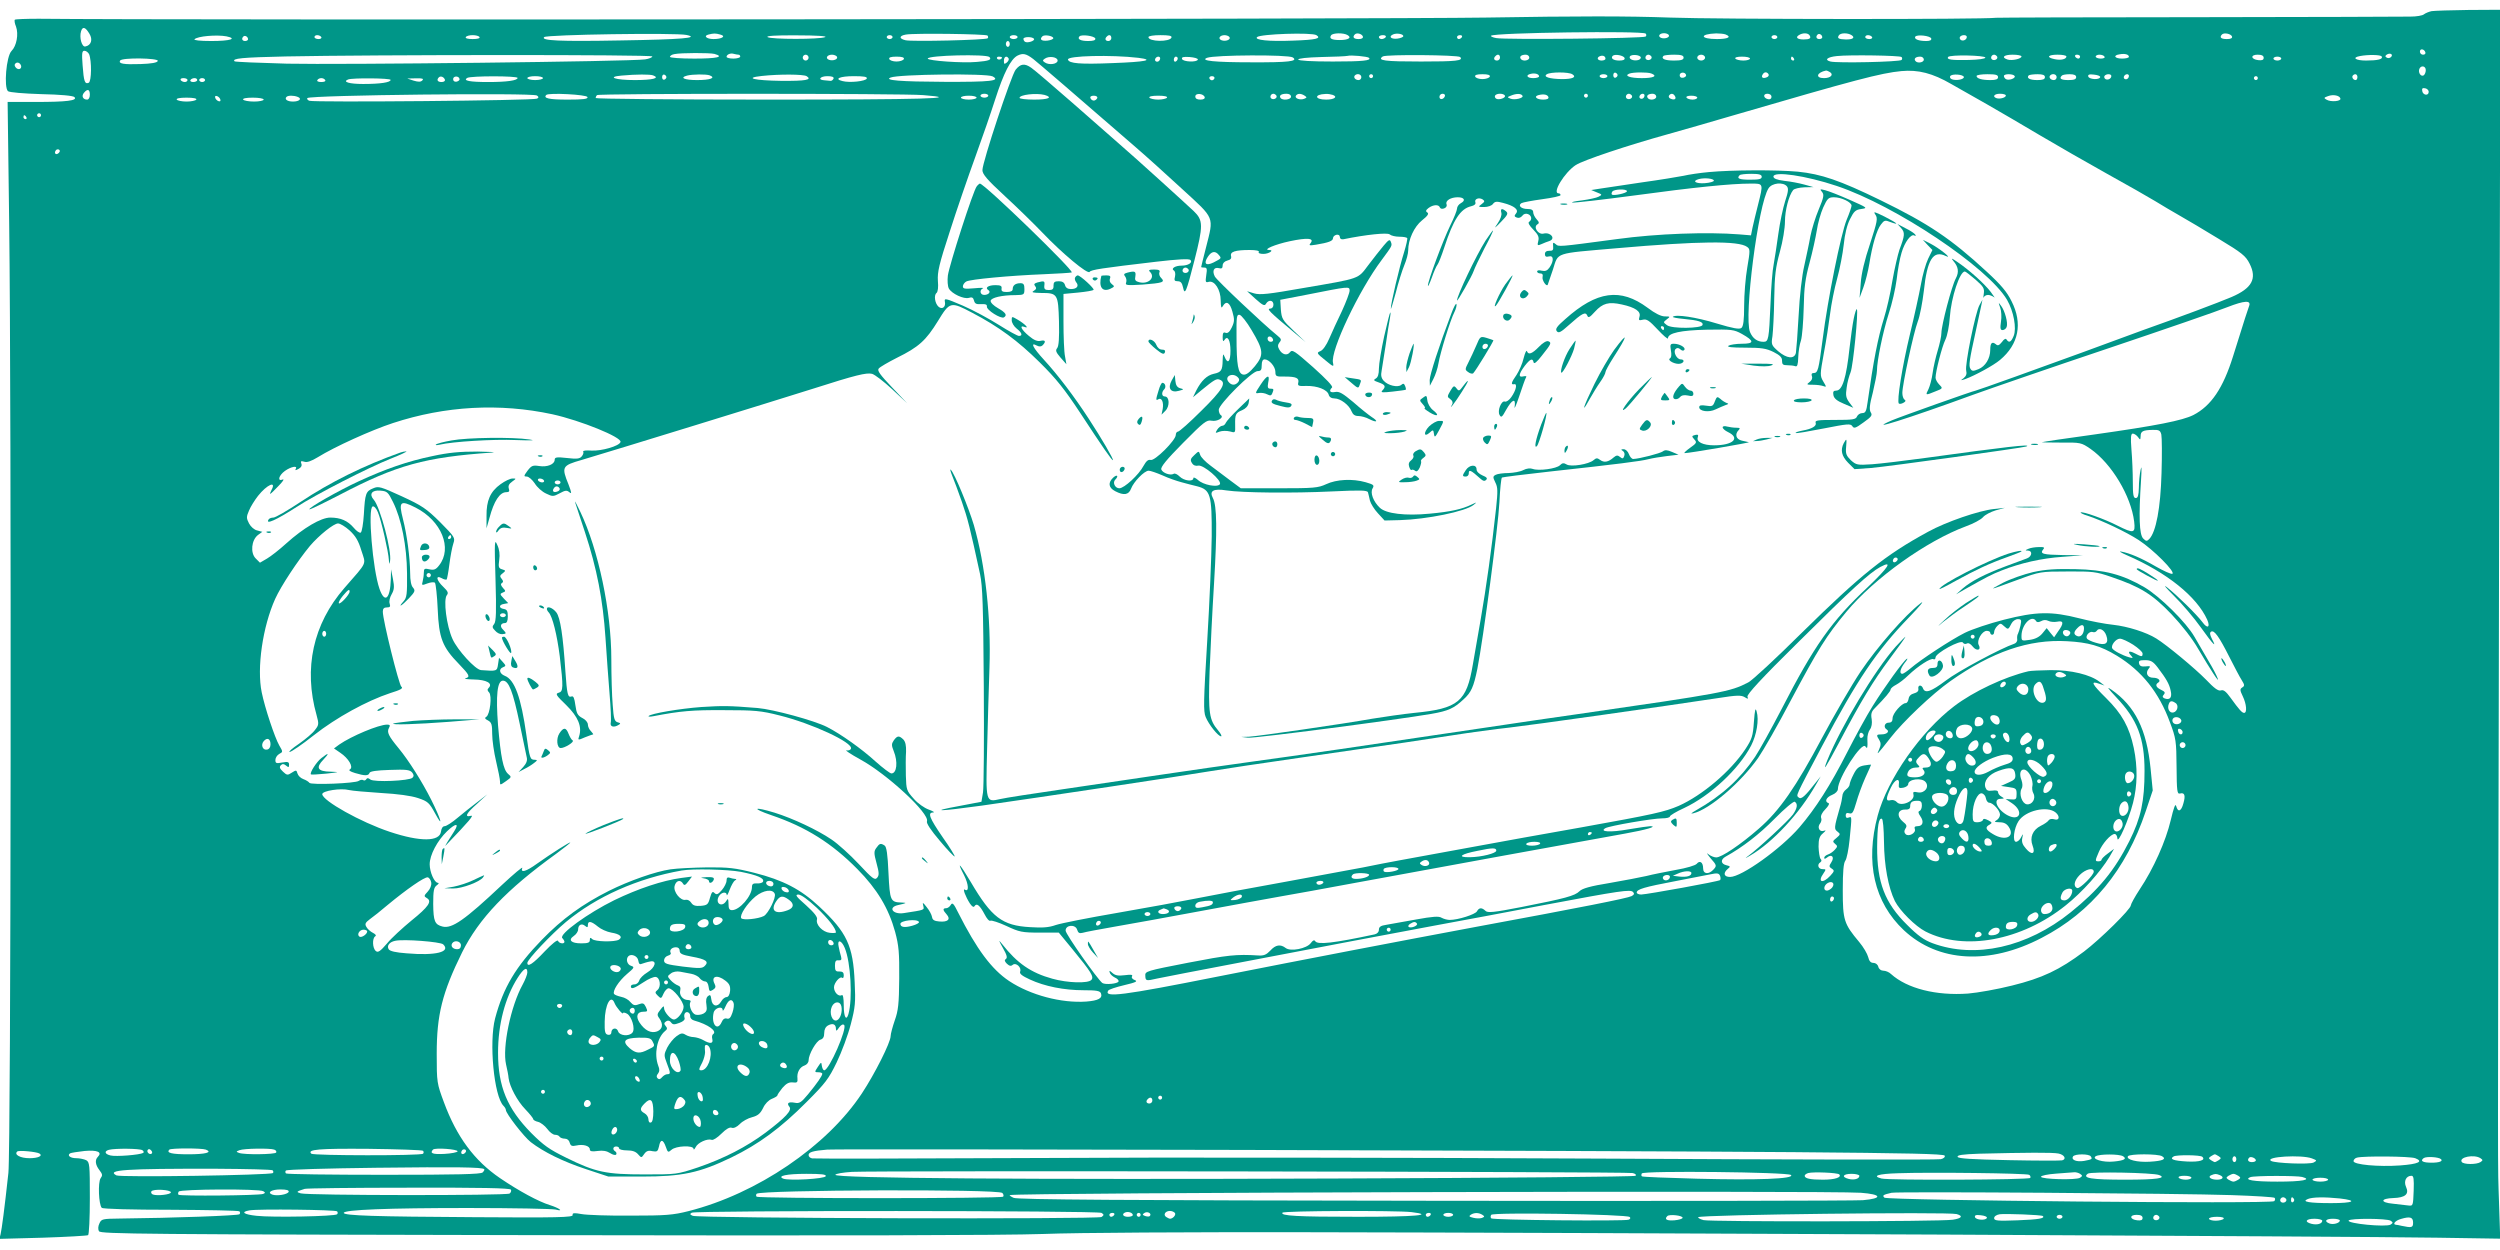 <?xml version="1.0" standalone="no"?>
<!DOCTYPE svg PUBLIC "-//W3C//DTD SVG 20010904//EN"
 "http://www.w3.org/TR/2001/REC-SVG-20010904/DTD/svg10.dtd">
<svg version="1.0" xmlns="http://www.w3.org/2000/svg"
 width="1280pt" height="640pt" viewBox="0 0 1280 640"
 preserveAspectRatio="xMidYMid meet">
<g transform="translate(0,640) scale(0.1,-0.1)"
fill="#009688" stroke="none">
<path d="M12450 6343 c-14 -3 -31 -10 -39 -16 -8 -7 -39 -12 -70 -12 -31 -1
-517 -2 -1081 -3 -564 0 -1032 -2 -1040 -3 -72 -9 -1434 -8 -1670 1 -216 8
-469 8 -945 0 -506 -8 -6728 -14 -7407 -6 -64 0 -119 -2 -122 -5 -3 -3 -1 -19
6 -35 14 -39 3 -99 -23 -125 -27 -27 -40 -187 -18 -206 9 -6 76 -12 171 -15
97 -2 162 -8 169 -15 18 -18 -40 -25 -198 -25 l-144 0 8 -621 c12 -974 9
-4743 -4 -4862 -20 -184 -34 -289 -40 -314 l-6 -24 223 6 c122 4 226 10 231
13 5 3 9 88 9 189 0 172 -1 185 -19 195 -11 5 -33 10 -50 10 -31 0 -49 14 -32
25 6 3 39 8 74 12 66 6 92 -6 68 -30 -16 -16 -13 -41 8 -68 16 -21 17 -27 6
-42 -14 -20 -10 -134 6 -151 5 -6 155 -10 353 -10 189 -1 348 -4 352 -8 4 -5
4 -11 0 -15 -7 -7 -336 -19 -614 -22 -87 -1 -93 -2 -103 -25 -7 -14 -8 -30 -2
-40 8 -14 221 -16 2268 -20 1524 -3 2359 -1 2565 6 175 7 753 10 1355 9 1378
-2 5371 -21 5783 -28 l323 -5 -6 184 c-7 230 -7 -114 0 3231 l7 2877 -164 -1
c-89 -1 -174 -4 -188 -6z m-11992 -116 c18 -30 9 -59 -21 -65 -18 -4 -32 46
-22 78 8 26 22 22 43 -13z m7968 1 c4 -5 4 -11 0 -15 -9 -10 -718 -17 -765 -8
-18 3 -30 9 -27 12 16 16 776 26 792 11z m-4911 -7 c70 -15 -23 -23 -336 -28
-317 -6 -411 -1 -393 17 13 13 675 23 729 11z m173 2 c31 -8 9 -23 -35 -23
-35 0 -53 16 -26 23 28 7 36 7 61 0z m1368 -5 c4 -5 4 -11 1 -14 -9 -9 -389
-18 -421 -10 -34 8 -33 23 2 29 44 8 410 3 418 -5z m1684 2 c27 -17 -1 -24
-120 -28 -124 -5 -199 3 -184 18 16 16 281 25 304 10z m160 0 c22 -13 4 -25
-40 -25 -42 0 -56 8 -45 24 8 13 65 14 85 1z m78 -7 c2 -8 -6 -13 -22 -13 -25
0 -33 10 -19 24 10 10 36 3 41 -11z m207 2 c0 -5 -15 -11 -32 -13 -32 -3 -45
11 -20 22 19 8 52 2 52 -9z m1359 6 c8 -12 -20 -22 -39 -15 -19 8 -9 24 15 24
10 0 21 -4 24 -9z m290 3 c34 -13 14 -24 -43 -24 -88 0 -91 26 -4 29 17 0 38
-2 47 -5z m431 -5 c10 -15 0 -21 -30 -21 -32 0 -44 10 -25 22 20 13 47 12 55
-1z m65 -10 c0 -5 -7 -9 -15 -9 -15 0 -20 12 -9 23 8 8 24 -1 24 -14z m150 11
c20 -13 6 -23 -31 -22 -35 1 -44 6 -34 21 8 13 45 14 65 1z m1948 -7 c2 -9 -7
-13 -27 -13 -30 0 -39 9 -24 24 11 10 46 3 51 -11z m-10269 1 c58 -12 20 -24
-77 -24 -59 0 -92 4 -86 9 15 16 114 24 163 15z m111 -15 c0 -5 -7 -9 -15 -9
-15 0 -20 12 -9 23 8 8 24 -1 24 -14z m375 11 c3 -5 -3 -10 -14 -10 -12 0 -21
5 -21 10 0 6 6 10 14 10 8 0 18 -4 21 -10z m810 0 c4 -6 -10 -10 -35 -10 -25
0 -39 4 -35 10 3 6 19 10 35 10 16 0 32 -4 35 -10z m1770 0 c-28 -12 -277 -12
-295 0 -10 6 40 10 150 9 101 0 157 -4 145 -9z m345 0 c0 -5 -7 -10 -15 -10
-8 0 -15 5 -15 10 0 6 7 10 15 10 8 0 15 -4 15 -10z m640 0 c0 -5 -9 -10 -20
-10 -11 0 -20 5 -20 10 0 6 9 10 20 10 11 0 20 -4 20 -10z m183 -5 c1 -5 -13
-11 -30 -13 -31 -3 -42 6 -26 22 10 10 53 3 56 -9z m215 -2 c2 -9 -9 -13 -37
-13 -39 0 -57 10 -44 24 12 11 76 2 81 -11z m82 2 c0 -8 -7 -15 -15 -15 -16 0
-20 12 -8 23 11 12 23 8 23 -8z m308 3 c-8 -24 -118 -22 -118 2 0 6 27 10 61
10 44 0 60 -3 57 -12z m297 2 c8 -13 -20 -24 -41 -16 -20 8 -9 26 16 26 10 0
22 -5 25 -10z m800 0 c-3 -5 -13 -10 -21 -10 -8 0 -14 5 -14 10 0 6 9 10 21
10 11 0 17 -4 14 -10z m390 0 c-3 -5 -10 -10 -16 -10 -5 0 -9 5 -9 10 0 6 7
10 16 10 8 0 12 -4 9 -10z m1615 0 c0 -5 -7 -10 -15 -10 -8 0 -15 5 -15 10 0
6 7 10 15 10 8 0 15 -4 15 -10z m485 0 c3 -5 -3 -10 -14 -10 -12 0 -21 5 -21
10 0 6 6 10 14 10 8 0 18 -4 21 -10z m303 -7 c2 -9 -7 -13 -26 -13 -39 0 -63
10 -56 22 8 13 77 5 82 -9z m182 8 c0 -14 -18 -23 -30 -16 -6 4 -8 11 -5 16 8
12 35 12 35 0z m-4776 -10 c6 -10 -33 -23 -46 -15 -4 3 -8 9 -8 15 0 12 47 12
54 0z m-124 -26 c0 -8 -4 -15 -10 -15 -5 0 -10 7 -10 15 0 8 5 15 10 15 6 0
10 -7 10 -15z m7248 -43 c2 -7 -3 -12 -12 -12 -9 0 -16 7 -16 16 0 17 22 14
28 -4z m-11962 -9 c14 -33 13 -141 -2 -147 -20 -8 -25 7 -31 89 -5 63 -3 75 9
75 9 0 19 -8 24 -17z m3202 1 c53 -15 13 -24 -103 -24 -70 0 -125 4 -125 9 0
5 10 12 23 14 35 7 180 7 205 1z m123 -4 c5 0 9 -4 9 -10 0 -5 -16 -10 -35
-10 -19 0 -35 4 -35 9 0 12 21 21 38 15 8 -2 18 -4 23 -4z m1509 -22 c22 -17
228 -194 517 -445 56 -48 167 -148 247 -222 168 -154 161 -138 121 -297 -14
-54 -25 -100 -25 -101 0 -2 7 -3 16 -3 14 0 15 -7 10 -39 -5 -35 -4 -39 13
-34 30 8 61 -41 61 -96 1 -36 3 -42 11 -28 17 29 36 19 49 -29 11 -39 11 -50
-3 -80 -11 -23 -21 -32 -32 -28 -11 5 -15 -1 -15 -22 0 -21 3 -25 9 -15 16 26
31 0 31 -55 0 -56 -14 -71 -30 -31 -7 19 -9 16 -10 -18 -1 -51 -7 -61 -46 -69
-35 -8 -63 -35 -89 -85 l-17 -35 42 35 c67 55 79 62 95 55 37 -14 15 -52 -94
-159 -59 -59 -113 -107 -120 -107 -6 0 -11 -8 -11 -17 0 -27 -108 -135 -129
-128 -12 3 -22 -5 -36 -30 -24 -46 -99 -115 -124 -115 -22 0 -36 29 -21 44 19
19 10 29 -10 11 -28 -26 -25 -52 10 -70 44 -23 69 -19 81 13 13 35 68 92 90
92 9 0 41 -11 71 -24 30 -14 74 -29 97 -35 22 -6 59 -16 81 -21 68 -18 75 -43
74 -255 -1 -99 -11 -340 -23 -536 -19 -311 -20 -361 -8 -390 16 -39 64 -99 79
-99 5 0 -1 13 -15 30 -46 54 -51 88 -44 300 4 107 14 312 23 455 16 269 15
396 -6 435 -20 37 3 50 70 39 78 -12 336 -15 542 -5 146 7 179 6 182 -5 2 -8
7 -27 10 -42 4 -15 22 -45 41 -65 l34 -37 79 2 c137 4 335 44 377 78 18 15 18
15 -10 2 -49 -24 -107 -37 -215 -47 -126 -12 -223 0 -255 30 -34 32 -51 78
-37 100 9 16 5 19 -36 31 -67 19 -149 15 -202 -10 -41 -19 -63 -21 -241 -21
l-196 0 -54 40 c-30 23 -75 57 -101 76 -26 19 -50 44 -53 55 -7 21 -7 21 -30
-1 -20 -18 -22 -26 -12 -41 7 -12 19 -16 32 -13 26 6 122 -76 111 -95 -12 -18
-86 -4 -113 22 -13 11 -23 15 -23 9 0 -20 -48 -14 -70 8 -12 12 -25 18 -31 14
-16 -10 -56 4 -63 22 -5 12 26 50 111 136 107 108 121 119 146 114 30 -6 67
17 47 29 -5 3 -10 16 -10 27 0 28 170 198 199 198 17 0 21 6 21 30 0 20 5 30
15 30 23 0 55 -37 55 -64 0 -23 4 -25 49 -24 58 0 74 -8 68 -32 -4 -15 2 -18
42 -16 56 1 107 -19 114 -45 3 -12 14 -19 30 -19 30 0 75 -34 87 -66 7 -17 17
-24 35 -24 14 0 40 -7 56 -16 40 -20 48 -12 12 11 -15 10 -58 44 -94 76 -54
45 -72 56 -93 52 -26 -5 -34 5 -16 23 6 6 -28 42 -97 104 -94 83 -107 92 -118
77 -15 -20 -41 -13 -56 15 -8 14 -7 23 2 35 11 13 10 18 -11 35 -73 59 -309
282 -320 302 -15 29 -5 50 21 43 14 -4 19 0 19 14 0 11 9 21 24 25 17 4 22 11
19 23 -6 22 21 31 95 31 33 0 51 -4 47 -10 -4 -6 6 -10 24 -10 28 0 57 20 29
20 -36 1 31 29 106 45 90 19 127 16 106 -10 -10 -12 -6 -13 27 -8 66 11 88 19
88 34 0 7 8 15 18 17 10 2 17 -3 17 -11 0 -9 7 -14 18 -12 117 24 225 35 237
25 8 -7 30 -12 50 -12 19 0 37 -3 40 -7 2 -4 -5 -36 -16 -72 -24 -75 -69 -267
-68 -289 0 -8 11 28 25 80 13 52 33 116 44 142 11 26 20 60 20 76 0 55 30 121
71 154 29 23 36 34 27 40 -10 6 -8 12 6 23 24 18 53 19 58 3 3 -7 12 -9 22 -5
11 4 16 13 12 22 -6 18 22 35 58 35 33 0 42 -16 16 -30 -11 -6 -20 -18 -20
-28 0 -9 -16 -49 -35 -87 -36 -74 -116 -287 -114 -308 0 -7 9 12 20 42 10 29
23 59 29 66 5 6 21 46 35 89 46 141 82 197 137 210 17 4 25 11 22 20 -7 17 18
27 37 15 12 -8 11 -12 -5 -24 -19 -14 -18 -15 13 -15 19 0 39 7 45 16 10 13
19 14 52 5 58 -15 82 -35 66 -54 -10 -12 -9 -16 4 -21 10 -4 21 0 28 9 7 10
18 13 29 9 19 -7 23 -29 6 -40 -7 -4 1 -19 21 -39 26 -27 31 -39 26 -59 -6
-23 -4 -25 16 -16 13 6 31 13 41 16 34 12 6 47 -30 38 -27 -7 -54 33 -32 47
11 6 10 12 -4 27 -9 10 -17 26 -17 35 0 12 -9 17 -29 17 -33 0 -51 18 -31 30
7 4 55 13 106 20 52 7 94 16 94 21 0 5 -4 9 -10 9 -35 0 30 107 88 145 39 25
266 101 472 158 69 19 217 62 330 95 631 184 760 218 865 228 87 8 160 -11
255 -66 36 -20 119 -68 185 -105 66 -38 188 -109 270 -158 83 -49 236 -137
340 -195 105 -58 217 -122 250 -142 33 -20 89 -54 125 -74 36 -20 126 -74 200
-119 119 -72 138 -87 158 -127 39 -77 12 -126 -93 -171 -66 -28 -263 -102
-455 -170 -112 -41 -139 -51 -310 -114 -191 -70 -539 -195 -545 -195 -9 0
-381 -132 -428 -152 -143 -62 82 9 413 130 91 33 401 140 690 237 288 97 564
192 613 212 90 35 125 37 112 5 -6 -16 -20 -58 -82 -257 -51 -163 -112 -253
-203 -300 -56 -28 -185 -54 -510 -100 -140 -19 -259 -37 -265 -39 -5 -1 37 -2
95 -2 103 1 106 0 153 -32 109 -76 208 -242 224 -373 7 -60 -2 -62 -86 -20
-64 33 -181 75 -188 67 -2 -2 13 -10 34 -16 76 -25 200 -84 263 -125 74 -48
192 -166 172 -173 -7 -2 -45 15 -85 38 -74 43 -133 68 -177 76 -14 3 0 -6 30
-19 205 -89 357 -211 411 -330 17 -39 1 -48 -24 -13 -29 39 -132 140 -182 179
-22 17 -6 -2 35 -43 42 -41 104 -114 138 -162 65 -91 84 -109 57 -59 -11 22
-12 32 -4 37 16 9 40 -24 94 -131 25 -49 53 -103 63 -118 15 -24 15 -29 2 -37
-12 -8 -12 -14 3 -45 19 -39 23 -85 7 -85 -11 0 -25 16 -70 78 -23 32 -36 42
-49 37 -14 -4 -34 11 -77 56 -56 57 -199 176 -254 210 -51 32 -147 62 -220 70
-41 4 -119 19 -173 33 -144 37 -222 35 -387 -7 -74 -19 -164 -49 -200 -67 -72
-36 -227 -138 -278 -182 -18 -15 -37 -28 -42 -28 -17 0 -11 26 12 56 13 15 17
25 11 21 -18 -11 -114 -144 -175 -242 -31 -49 -89 -156 -130 -236 -87 -171
-162 -288 -245 -385 -95 -110 -296 -254 -355 -254 -32 0 -37 20 -12 41 15 12
14 14 -7 19 -29 7 -31 29 -4 44 87 48 172 114 251 194 51 52 98 91 103 87 17
-10 13 -34 -9 -65 -20 -29 -181 -178 -230 -213 -18 -13 -15 -13 10 2 117 68
253 215 339 366 l23 40 -24 -30 c-57 -73 -76 -90 -89 -78 -13 13 -21 -4 120
263 181 342 279 487 445 659 57 59 83 91 59 72 -80 -61 -222 -224 -307 -350
-46 -69 -134 -221 -196 -337 -135 -254 -219 -375 -324 -466 -96 -84 -192 -148
-219 -148 -11 0 -30 8 -41 17 -11 10 -6 1 12 -21 32 -36 32 -39 16 -57 -25
-28 -54 -25 -54 5 0 31 -17 43 -33 23 -7 -8 -53 -22 -107 -31 -52 -10 -120
-23 -150 -31 -30 -7 -115 -23 -189 -36 -99 -16 -140 -28 -154 -42 -24 -24 -74
-37 -297 -81 -144 -28 -174 -31 -185 -19 -18 17 -32 17 -43 -3 -9 -16 -97 -44
-139 -44 -13 0 -31 5 -42 11 -14 9 -44 7 -132 -9 -63 -11 -131 -23 -151 -27
-29 -4 -38 -11 -38 -25 0 -12 -9 -21 -22 -24 -210 -45 -292 -54 -304 -35 -5 8
-12 5 -23 -10 -21 -28 -103 -44 -128 -25 -27 21 -52 17 -79 -13 -20 -21 -33
-27 -62 -25 -112 7 -156 2 -358 -37 -216 -42 -222 -44 -220 -67 1 -27 4 -27
61 -14 22 5 220 43 440 85 220 42 470 90 555 106 85 16 274 52 420 79 146 27
400 74 565 106 393 74 442 81 456 67 8 -8 6 -14 -7 -21 -21 -11 -258 -58 -794
-157 -391 -73 -865 -164 -1325 -255 -492 -98 -584 -109 -561 -72 3 6 40 18 82
28 60 14 71 20 54 26 -13 5 -18 13 -14 19 5 9 -5 10 -37 6 -33 -4 -48 -2 -63
11 -15 14 -18 14 -14 2 2 -8 14 -19 26 -25 12 -5 21 -14 19 -20 -4 -12 -68
-18 -83 -8 -25 19 -188 250 -188 268 -1 30 50 34 59 5 5 -17 12 -20 28 -16 12
4 87 18 167 32 80 14 276 49 435 79 160 30 344 63 410 75 66 11 239 43 385 70
331 61 1226 225 1380 252 107 19 169 37 130 38 -8 0 -58 -7 -111 -16 -94 -17
-153 -13 -119 6 22 12 242 50 290 50 22 0 40 4 40 10 0 5 33 25 73 43 134 63
280 199 343 320 28 55 41 131 28 174 -6 22 -9 12 -14 -53 -5 -73 -10 -88 -44
-140 -75 -113 -220 -236 -341 -290 -72 -31 -131 -44 -498 -110 -172 -30 -431
-77 -577 -104 -146 -27 -305 -56 -355 -65 -49 -9 -133 -25 -185 -36 -52 -10
-232 -43 -400 -74 -168 -30 -370 -68 -450 -84 -80 -16 -265 -50 -410 -75 -146
-25 -287 -53 -314 -62 -36 -13 -69 -15 -132 -11 -143 8 -197 50 -303 230 -57
96 -76 115 -35 36 24 -48 26 -88 4 -74 -13 8 3 -35 26 -71 12 -17 19 -21 24
-13 11 17 27 3 51 -42 11 -22 24 -37 30 -33 6 3 43 -9 82 -27 66 -31 80 -34
170 -34 l98 0 70 -85 c96 -117 111 -141 97 -157 -16 -19 -122 -16 -200 6 -109
30 -180 79 -256 176 -21 26 -21 24 3 -19 20 -35 24 -50 15 -56 -8 -5 -7 -12 5
-24 13 -12 21 -14 30 -6 17 14 47 -14 38 -35 -4 -11 11 -22 50 -40 75 -35 175
-55 275 -55 66 0 84 -3 89 -16 9 -25 -13 -37 -75 -42 -128 -9 -286 33 -395
105 -90 60 -166 162 -262 352 -22 45 -29 52 -37 38 -5 -9 -16 -17 -23 -17 -19
0 -19 -9 2 -32 22 -25 6 -40 -38 -36 -25 2 -35 8 -37 23 -2 12 -14 34 -27 50
-20 26 -23 27 -18 8 5 -23 11 -21 -99 -38 -56 -9 -84 29 -30 41 45 10 48 12
17 13 -56 2 -59 9 -66 151 -4 96 -10 135 -20 141 -20 13 -26 11 -42 -12 -13
-17 -13 -28 1 -79 13 -48 14 -61 3 -74 -12 -14 -23 -6 -94 70 -44 47 -107 104
-140 126 -72 49 -198 108 -291 137 -108 33 -121 23 -16 -13 177 -60 310 -144
440 -276 101 -102 160 -201 193 -321 19 -71 22 -107 21 -239 -1 -130 -5 -165
-23 -215 -11 -32 -21 -69 -21 -80 0 -32 -81 -193 -147 -293 -179 -271 -537
-514 -888 -603 -79 -20 -116 -23 -295 -23 -113 -1 -227 3 -253 8 -38 7 -47 6
-45 -5 3 -12 -79 -14 -502 -11 -512 3 -670 8 -670 22 0 16 225 25 635 25 231
0 434 -4 450 -8 45 -12 18 8 -30 23 -58 18 -158 72 -255 138 -132 90 -222 212
-287 388 -36 97 -37 101 -37 249 0 199 28 312 130 519 86 173 228 322 482 505
39 29 72 55 72 57 0 6 -97 -56 -169 -107 -58 -42 -87 -50 -77 -23 4 9 -43 -30
-104 -87 -191 -180 -256 -225 -304 -213 -40 10 -47 27 -48 115 0 68 3 85 18
96 10 7 13 13 6 13 -18 0 -42 55 -42 95 0 47 39 121 89 169 45 43 64 43 36 -1
-29 -44 -49 -78 -44 -73 123 128 148 158 130 153 -35 -9 -24 13 32 62 l52 48
-50 -39 c-27 -20 -73 -57 -102 -81 -28 -24 -58 -43 -66 -43 -10 0 -17 -11 -19
-27 -6 -53 -106 -54 -262 -2 -148 49 -346 160 -346 193 0 17 95 32 137 21 16
-4 89 -10 163 -15 87 -5 154 -14 190 -26 51 -17 58 -24 88 -79 44 -81 30 -30
-20 70 -47 93 -115 201 -167 264 -52 63 -61 82 -50 103 8 14 6 18 -9 18 -43 0
-183 -59 -245 -102 l-27 -20 32 -22 c42 -28 69 -73 50 -85 -9 -5 0 -11 26 -19
50 -15 69 -15 74 1 3 8 36 13 104 15 83 3 102 1 114 -13 9 -11 10 -19 2 -27
-16 -16 -198 -24 -216 -9 -10 8 -16 9 -21 1 -3 -6 -11 -8 -16 -4 -5 3 -15 1
-22 -4 -16 -13 -246 -22 -253 -10 -3 5 -17 14 -31 19 -14 5 -27 18 -30 29 -5
18 -7 18 -29 4 -21 -14 -25 -14 -45 5 -17 16 -20 24 -11 33 8 8 15 8 27 -2 12
-10 15 -10 15 5 0 14 -6 16 -35 11 -31 -6 -35 -4 -35 13 0 11 9 25 20 31 19
10 19 11 0 43 -23 40 -74 193 -90 272 -26 125 5 337 69 479 30 66 115 195 178
271 47 55 122 115 144 115 10 0 37 -16 59 -36 30 -28 45 -52 60 -102 24 -76
34 -54 -87 -193 -160 -184 -210 -411 -142 -651 12 -44 12 -50 -8 -75 -11 -16
-48 -47 -82 -71 -34 -23 -56 -42 -48 -42 8 0 64 38 123 85 117 92 273 177 391
216 55 17 69 25 58 33 -13 11 -95 341 -95 384 0 16 6 22 21 22 16 0 19 4 14
20 -4 11 1 32 10 47 13 23 15 37 7 78 l-10 50 -1 -50 c-3 -102 -31 -127 -58
-50 -35 100 -61 413 -35 422 7 3 19 -10 27 -30 17 -40 54 -203 56 -244 2 -24
2 -25 6 -6 10 51 -51 278 -83 314 -26 29 -10 51 33 47 35 -3 40 -7 65 -58 43
-86 71 -225 72 -366 1 -107 -1 -124 -18 -143 -33 -37 -9 -23 28 16 31 33 33
39 21 54 -10 10 -15 37 -15 75 -1 80 -16 195 -37 277 -23 90 -14 98 65 58 132
-67 190 -208 120 -296 -16 -21 -26 -25 -49 -20 -25 6 -29 4 -29 -17 0 -13 -3
-33 -6 -45 -6 -21 -4 -21 25 -10 16 6 34 8 38 3 4 -4 11 -65 14 -134 6 -149
24 -195 109 -282 54 -56 59 -66 33 -73 -10 -3 10 -5 43 -6 65 -1 99 -20 76
-43 -8 -8 -7 -14 2 -23 16 -16 5 -113 -14 -125 -10 -6 -7 -11 9 -19 18 -10 21
-21 21 -69 0 -31 9 -94 20 -140 11 -46 20 -92 20 -103 0 -20 0 -20 30 1 30 21
30 22 11 38 -24 21 -37 84 -51 248 -12 155 -4 229 25 229 30 0 51 -54 86 -221
17 -82 33 -159 36 -172 4 -16 -2 -31 -18 -49 l-24 -26 30 16 c17 8 39 22 50
31 17 13 18 15 3 16 -24 0 -26 6 -43 127 -27 192 -60 284 -111 303 -27 11 -32
35 -8 44 15 6 15 8 -2 27 l-19 21 -5 -33 c-5 -36 -6 -36 -87 -30 -29 2 -121
103 -146 159 -31 68 -48 202 -29 225 9 11 5 20 -18 42 -36 34 -41 62 -9 45 11
-7 23 -9 26 -7 2 3 9 38 14 79 5 40 14 87 20 105 10 30 8 33 -68 110 -70 69
-92 84 -196 132 -107 49 -119 53 -146 41 -38 -15 -42 -27 -48 -133 -3 -48 -10
-90 -16 -94 -6 -3 -22 8 -36 25 -31 36 -67 52 -120 52 -47 0 -136 -52 -225
-132 -35 -32 -80 -67 -99 -78 l-36 -21 -22 22 c-28 28 -22 94 12 120 l22 16
-26 7 c-15 3 -33 19 -42 36 -14 27 -14 34 0 66 8 20 29 53 46 75 46 58 96 80
69 30 -15 -30 -9 -26 35 20 22 22 32 37 23 34 -30 -12 -21 21 11 44 31 22 67
29 55 10 -4 -8 -1 -8 14 0 14 7 19 17 15 27 -5 13 -2 15 15 10 14 -5 36 3 69
23 87 54 275 139 385 175 268 88 546 103 816 45 145 -32 357 -118 349 -142 -6
-21 -98 -47 -149 -44 -26 2 -45 0 -42 -5 3 -5 0 -16 -7 -24 -10 -13 -25 -15
-76 -9 -53 6 -63 4 -63 -9 0 -23 -38 -39 -80 -32 -32 5 -39 2 -59 -24 -20 -27
-20 -30 -4 -30 10 0 28 -16 41 -35 12 -20 38 -43 58 -52 33 -16 37 -16 69 1
29 16 37 17 50 6 13 -11 12 -3 -4 39 -37 91 -34 97 67 126 185 55 957 293
1182 364 222 71 276 84 305 77 14 -4 60 -39 103 -79 l77 -72 -79 83 c-60 63
-76 85 -67 95 6 8 48 32 93 55 112 55 149 89 210 188 61 100 65 101 175 43
136 -71 236 -145 346 -254 84 -83 128 -138 207 -258 117 -179 164 -246 168
-243 4 5 -57 110 -123 211 -74 114 -160 227 -230 303 -56 61 -72 92 -37 73 13
-7 23 -6 30 1 19 19 14 29 -10 23 -16 -4 -34 3 -60 25 -39 32 -51 57 -22 46
26 -10 2 15 -35 37 -31 18 -31 18 -31 -3 0 -12 11 -31 25 -42 27 -21 33 -38
12 -38 -7 0 -53 25 -102 56 -49 31 -132 76 -185 99 -92 39 -96 40 -92 19 5
-26 -14 -40 -32 -25 -19 16 -26 59 -11 71 7 6 10 29 7 62 -3 45 6 85 61 253
35 110 94 281 130 380 36 99 82 232 102 295 44 137 80 207 114 225 28 14 44
11 81 -17z m5610 11 c0 -5 -16 -9 -35 -9 -39 0 -48 17 -12 22 27 5 47 -1 47
-13z m1342 -1 c-6 -6 -16 -7 -22 -3 -9 6 -9 9 1 16 17 10 34 0 21 -13z m-8902
3 c0 -5 -17 -12 -37 -15 -72 -11 -1570 -28 -1833 -22 -146 4 -267 9 -269 12
-15 15 38 20 262 25 440 9 1877 10 1877 0z m800 -6 c0 -8 -7 -15 -15 -15 -8 0
-15 7 -15 15 0 8 7 15 15 15 8 0 15 -7 15 -15z m145 5 c8 -13 -20 -24 -41 -16
-20 8 -9 26 16 26 10 0 22 -5 25 -10z m781 -2 c13 -14 -3 -20 -64 -25 -73 -7
-252 6 -252 17 0 17 300 24 316 8z m762 -4 c87 -11 37 -21 -130 -27 -169 -7
-225 -2 -230 18 -6 20 224 25 360 9z m791 2 c30 -20 -21 -26 -214 -25 -187 0
-263 8 -225 23 40 15 415 17 439 2z m390 -2 c15 -14 -31 -19 -185 -19 -108 0
-175 4 -177 10 -1 6 44 11 118 13 66 1 127 4 135 6 16 5 102 -3 109 -10z m467
4 c18 -19 -20 -23 -201 -23 -187 0 -226 5 -195 26 17 11 384 8 396 -3z m204
-3 c0 -8 -7 -15 -15 -15 -16 0 -20 12 -8 23 11 12 23 8 23 -8z m150 0 c0 -16
-35 -21 -44 -6 -8 12 4 21 26 21 10 0 18 -7 18 -15z m390 -6 c0 -5 -9 -9 -20
-9 -22 0 -27 16 -7 23 15 5 27 -1 27 -14z m98 4 c2 -9 -7 -13 -27 -13 -30 0
-46 11 -34 24 11 11 56 2 61 -11z m83 2 c0 -5 -7 -12 -16 -13 -23 -5 -47 6
-40 19 8 13 56 8 56 -6z m54 6 c7 -12 -12 -24 -25 -16 -11 7 -4 25 10 25 5 0
11 -4 15 -9z m165 -6 c0 -11 -12 -15 -49 -15 -47 0 -68 9 -54 24 3 3 28 6 55
6 36 0 48 -4 48 -15z m110 0 c0 -8 -9 -15 -20 -15 -11 0 -20 7 -20 15 0 8 9
15 20 15 11 0 20 -7 20 -15z m1006 3 c4 -5 4 -11 0 -15 -9 -10 -330 -17 -364
-8 -33 8 -17 23 33 28 64 7 323 3 331 -5z m429 -3 c0 -6 -36 -11 -85 -12 -90
-2 -114 2 -106 15 8 13 191 9 191 -3z m60 6 c7 -12 -12 -24 -25 -16 -11 7 -4
25 10 25 5 0 11 -4 15 -9z m125 0 c0 -12 -48 -23 -71 -16 -34 11 -20 25 26 25
25 0 45 -4 45 -9z m230 0 c0 -14 -28 -21 -60 -14 -45 9 -36 23 15 23 25 0 45
-4 45 -9z m70 -1 c0 -5 -4 -10 -9 -10 -6 0 -13 5 -16 10 -3 6 1 10 9 10 9 0
16 -4 16 -10z m125 0 c4 -6 -5 -10 -19 -10 -14 0 -26 5 -26 10 0 6 9 10 19 10
11 0 23 -4 26 -10z m815 -6 c0 -11 -8 -14 -27 -12 -39 4 -42 28 -4 28 21 0 31
-5 31 -16z m604 7 c9 -14 -20 -21 -80 -21 -54 0 -74 15 -31 23 42 8 106 7 111
-2z m-7566 -13 c-3 -7 -20 -13 -38 -13 -18 0 -35 6 -37 13 -3 8 8 12 37 12 29
0 40 -4 38 -12z m502 8 c0 -11 -19 -15 -25 -6 -3 5 1 10 9 10 9 0 16 -2 16 -4z
m34 -5 c3 -5 -1 -14 -9 -21 -13 -10 -15 -9 -15 9 0 21 14 28 24 12z m251 -11
c0 -18 -43 -25 -65 -10 -13 9 -13 11 0 20 22 15 65 8 65 -10z m525 12 c0 -13
-12 -22 -22 -16 -10 6 -1 24 13 24 5 0 9 -4 9 -8z m90 -1 c0 -6 -4 -13 -10
-16 -5 -3 -10 1 -10 9 0 9 5 16 10 16 6 0 10 -4 10 -9z m103 -6 c-4 -15 -76
-12 -81 3 -3 10 7 12 39 10 24 -2 43 -7 42 -13z m2827 5 c0 -5 -15 -10 -34
-10 -19 0 -38 5 -41 10 -4 6 10 10 34 10 23 0 41 -4 41 -10z m225 0 c3 -5 1
-10 -4 -10 -6 0 -11 5 -11 10 0 6 2 10 4 10 3 0 8 -4 11 -10z m665 -5 c0 -16
-35 -21 -44 -6 -8 12 4 21 26 21 10 0 18 -7 18 -15z m1830 5 c0 -5 -9 -10 -20
-10 -11 0 -20 5 -20 10 0 6 9 10 20 10 11 0 20 -4 20 -10z m-10872 -12 c-3 -9
-32 -14 -88 -16 -88 -3 -115 2 -105 18 10 16 198 13 193 -2z m-703 -18 c11
-17 -5 -32 -21 -19 -7 6 -11 15 -8 20 7 12 21 11 29 -1z m12315 -29 c0 -11 -5
-23 -11 -27 -14 -8 -29 14 -22 33 8 20 33 16 33 -6z m-3051 -10 c21 -13 4 -31
-30 -31 -46 0 -38 29 11 39 3 0 11 -3 19 -8z m-1489 -22 c0 -5 -13 -9 -30 -9
-32 0 -41 16 -12 22 21 5 42 -1 42 -13z m170 11 c24 -15 2 -25 -53 -25 -65 1
-98 12 -77 25 19 12 111 12 130 0z m232 -5 c0 -5 -5 -11 -11 -13 -6 -2 -11 4
-11 13 0 9 5 15 11 13 6 -2 11 -8 11 -13z m172 9 c35 -13 13 -24 -48 -24 -61
0 -92 12 -64 23 19 8 94 8 112 1z m179 -9 c1 -5 -6 -11 -15 -13 -11 -2 -18 3
-18 13 0 17 30 18 33 0z m422 5 c3 -6 -1 -13 -10 -16 -19 -8 -30 0 -20 15 8
14 22 14 30 1z m-5711 -6 c37 -14 -2 -24 -94 -24 -100 0 -146 16 -68 23 77 7
146 7 162 1z m68 -9 c0 -5 -5 -11 -11 -13 -6 -2 -11 4 -11 13 0 9 5 15 11 13
6 -2 11 -8 11 -13z m222 9 c33 -13 2 -24 -65 -24 -64 0 -92 12 -51 23 27 7 99
8 116 1z m496 -4 c30 -19 -5 -25 -130 -24 -139 2 -193 15 -100 25 91 10 214 9
230 -1z m952 -1 c43 -23 -9 -29 -247 -28 -227 1 -311 8 -275 22 41 17 492 22
522 6z m1888 -4 c0 -8 -6 -15 -14 -15 -17 0 -28 14 -19 24 12 12 33 6 33 -9z
m60 5 c0 -5 -4 -10 -10 -10 -5 0 -10 5 -10 10 0 6 5 10 10 10 6 0 10 -4 10
-10z m598 -2 c-3 -7 -20 -13 -38 -13 -18 0 -35 6 -37 13 -3 8 8 12 37 12 29 0
40 -4 38 -12z m602 2 c0 -5 -9 -10 -20 -10 -11 0 -20 5 -20 10 0 6 9 10 20 10
11 0 20 -4 20 -10z m1825 -5 c0 -12 -40 -19 -61 -11 -9 3 -12 11 -9 16 8 14
70 9 70 -5z m175 0 c0 -11 -11 -15 -39 -15 -44 0 -71 8 -71 21 0 5 25 9 55 9
42 0 55 -3 55 -15z m85 6 c7 -12 -31 -25 -45 -16 -5 3 -10 10 -10 16 0 12 47
12 55 0z m155 -6 c0 -11 -11 -15 -39 -15 -38 0 -57 10 -44 24 3 3 24 6 45 6
27 0 38 -4 38 -15z m60 0 c0 -8 -6 -15 -14 -15 -17 0 -28 14 -19 24 12 12 33
6 33 -9z m100 0 c0 -11 -11 -15 -40 -15 -38 0 -49 8 -33 23 3 4 21 7 40 7 23
0 33 -5 33 -15z m123 0 c-4 -15 -56 -12 -61 3 -3 10 5 13 29 10 19 -2 33 -7
32 -13z m57 6 c0 -14 -18 -23 -30 -16 -6 4 -8 11 -5 16 8 12 35 12 35 0z m90
1 c0 -13 -12 -22 -22 -16 -10 6 -1 24 13 24 5 0 9 -4 9 -8z m1170 -7 c0 -8 -4
-15 -9 -15 -13 0 -22 16 -14 24 11 11 23 6 23 -9z m-9792 -13 c2 -7 -6 -12
-17 -12 -21 0 -27 11 -14 24 9 9 26 2 31 -12z m75 3 c1 -5 -6 -11 -15 -13 -11
-2 -18 3 -18 13 0 17 30 18 33 0z m297 6 c0 -13 -54 -21 -150 -21 -96 0 -131
7 -108 21 17 11 258 11 258 0z m130 -1 c0 -5 -18 -10 -40 -10 -22 0 -40 5 -40
10 0 6 18 10 40 10 22 0 40 -4 40 -10z m1488 -2 c-3 -7 -10 -13 -16 -12 -7 1
-21 2 -32 3 -35 2 -21 21 16 21 24 0 34 -4 32 -12z m170 0 c-5 -14 -88 -23
-125 -13 -45 11 -12 25 58 25 52 0 70 -3 67 -12z m1780 1 c-2 -6 -8 -10 -13
-10 -5 0 -11 4 -13 10 -2 6 4 11 13 11 9 0 15 -5 13 -11z m5342 1 c0 -5 -4
-10 -10 -10 -5 0 -10 5 -10 10 0 6 5 10 10 10 6 0 10 -4 10 -10z m-10600 -10
c0 -5 -6 -10 -14 -10 -8 0 -18 5 -21 10 -3 6 3 10 14 10 12 0 21 -4 21 -10z
m50 0 c0 -5 -9 -10 -21 -10 -11 0 -17 5 -14 10 3 6 13 10 21 10 8 0 14 -4 14
-10z m40 0 c0 -5 -7 -10 -15 -10 -8 0 -15 5 -15 10 0 6 7 10 15 10 8 0 15 -4
15 -10z m615 0 c4 -6 -5 -10 -20 -10 -15 0 -24 4 -20 10 3 6 12 10 20 10 8 0
17 -4 20 -10z m335 1 c0 -13 -53 -21 -141 -21 -71 0 -107 11 -77 23 22 9 218
7 218 -2z m162 -3 c-8 -8 -20 -8 -44 -1 l-33 11 45 1 c33 1 41 -2 32 -11z
m10273 -58 c0 -22 -29 -18 -33 3 -3 14 1 18 15 15 10 -2 18 -10 18 -18z
m-11975 -15 c0 -15 -6 -25 -14 -25 -22 0 -30 19 -16 35 18 22 30 18 30 -10z
m2289 -4 c10 -7 10 -10 1 -16 -16 -10 -1142 -20 -1166 -11 -9 3 -14 10 -10 14
16 15 1151 28 1175 13z m259 -8 c3 -10 -22 -13 -102 -13 -96 0 -126 7 -109 24
13 12 206 2 211 -11z m1719 10 c219 -17 -2 -23 -803 -23 -481 0 -874 4 -874 8
0 5 3 12 7 15 8 9 1561 9 1670 0z m333 -3 c0 -5 -9 -10 -20 -10 -11 0 -20 5
-20 10 0 6 9 10 20 10 11 0 20 -4 20 -10z m1108 -7 c2 -8 -6 -13 -22 -13 -17
0 -26 5 -26 16 0 19 41 16 48 -3z m367 8 c7 -12 -12 -24 -25 -16 -11 7 -4 25
10 25 5 0 11 -4 15 -9z m75 -6 c0 -16 -45 -21 -54 -6 -8 12 4 21 31 21 14 0
23 -6 23 -15z m70 5 c12 -8 12 -10 -3 -16 -22 -8 -50 3 -42 16 8 12 25 13 45
0z m144 4 c27 -10 7 -24 -34 -24 -60 0 -63 27 -3 29 12 1 28 -2 37 -5z m574
-6 c-6 -18 -28 -21 -28 -4 0 9 7 16 16 16 9 0 14 -5 12 -12z m307 3 c7 -12
-31 -25 -45 -16 -6 4 -8 11 -5 16 8 12 42 12 50 0z m90 -1 c8 -12 -40 -24 -62
-15 -17 7 -16 8 2 15 28 12 53 12 60 0z m133 -7 c2 -9 -7 -13 -27 -13 -34 0
-50 16 -24 23 27 7 46 3 51 -10z m202 7 c0 -5 -4 -10 -10 -10 -5 0 -10 5 -10
10 0 6 5 10 10 10 6 0 10 -4 10 -10z m225 1 c7 -12 -12 -24 -25 -16 -11 7 -4
25 10 25 5 0 11 -4 15 -9z m65 1 c0 -13 -12 -22 -22 -16 -10 6 -1 24 13 24 5
0 9 -4 9 -8z m60 -7 c0 -16 -35 -21 -44 -6 -8 12 4 21 26 21 10 0 18 -7 18
-15z m95 4 c10 -15 -1 -23 -20 -15 -9 3 -13 10 -10 16 8 13 22 13 30 -1z m495
-5 c0 -9 -7 -14 -17 -12 -25 5 -28 28 -4 28 12 0 21 -6 21 -16z m1200 7 c0
-11 -30 -19 -47 -14 -24 8 -13 23 17 23 17 0 30 -4 30 -9z m1713 -16 c3 -14
-49 -18 -70 -6 -16 9 -16 11 7 19 26 10 60 3 63 -13z m-10855 -4 c3 -8 -1 -12
-9 -9 -7 2 -15 10 -17 17 -3 8 1 12 9 9 7 -2 15 -10 17 -17z m396 13 c24 -9 9
-24 -24 -24 -29 0 -45 12 -33 24 8 8 37 8 57 0z m3476 -4 c0 -5 -18 -10 -40
-10 -22 0 -40 5 -40 10 0 6 18 10 40 10 22 0 40 -4 40 -10z m618 -2 c-3 -7
-11 -13 -18 -13 -7 0 -15 6 -17 13 -3 7 4 12 17 12 13 0 20 -5 18 -12z m357 2
c-3 -5 -24 -10 -45 -10 -21 0 -42 5 -45 10 -4 6 13 10 45 10 32 0 49 -4 45
-10z m2715 0 c0 -5 -11 -10 -24 -10 -14 0 -28 5 -31 10 -4 6 7 10 24 10 17 0
31 -4 31 -10z m-7685 -10 c-3 -5 -26 -10 -50 -10 -24 0 -47 5 -50 10 -4 6 15
10 50 10 35 0 54 -4 50 -10z m345 0 c0 -5 -22 -10 -49 -10 -28 0 -53 5 -56 10
-4 6 15 10 49 10 31 0 56 -4 56 -10z m-1140 -80 c0 -5 -4 -10 -10 -10 -5 0
-10 5 -10 10 0 6 5 10 10 10 6 0 10 -4 10 -10z m-75 -10 c3 -5 1 -10 -4 -10
-6 0 -11 5 -11 10 0 6 2 10 4 10 3 0 8 -4 11 -10z m166 -183 c-13 -13 -26 -3
-16 12 3 6 11 8 17 5 6 -4 6 -10 -1 -17z m5939 -522 c15 -18 15 -17 -27 -39
-39 -19 -52 -6 -29 29 19 29 38 32 56 10z m168 -385 c62 -104 64 -127 17 -185
-27 -32 -44 -45 -59 -43 -27 4 -35 47 -35 196 -1 102 1 113 16 110 9 -2 37
-37 61 -78z m110 -48 c2 -7 -3 -12 -12 -12 -9 0 -16 7 -16 16 0 17 22 14 28
-4z m-180 -194 c8 -8 9 -15 1 -25 -15 -17 -34 -17 -49 2 -23 28 21 50 48 23z
m4728 -293 c3 -14 4 -103 1 -198 -5 -178 -28 -301 -63 -337 -12 -12 -16 -12
-31 3 -20 20 -23 113 -11 297 4 62 3 81 -2 55 -5 -22 -9 -64 -9 -92 -1 -40 -5
-53 -16 -53 -12 0 -15 16 -15 83 0 45 -3 119 -7 165 -5 63 -3 82 7 82 7 0 19
-8 26 -17 12 -17 13 -16 14 4 0 25 12 31 62 32 32 1 39 -3 44 -24z m-8281
-235 c3 -5 -1 -10 -9 -10 -8 0 -18 5 -21 10 -3 6 1 10 9 10 8 0 18 -4 21 -10z
m85 -10 c0 -5 -7 -10 -15 -10 -8 0 -15 5 -15 10 0 6 7 10 15 10 8 0 15 -4 15
-10z m-5 -30 c3 -6 -1 -13 -10 -16 -19 -8 -30 0 -20 15 8 14 22 14 30 1z
m-555 -250 c0 -5 -5 -10 -11 -10 -5 0 -7 5 -4 10 3 6 8 10 11 10 2 0 4 -4 4
-10z m-106 -201 c-3 -5 -10 -7 -15 -3 -5 3 -7 10 -3 15 3 5 10 7 15 3 5 -3 7
-10 3 -15z m-414 -78 c0 -15 -48 -67 -55 -60 -3 4 6 21 20 38 28 33 35 37 35
22z m8555 -173 c-4 -18 -10 -37 -13 -43 -4 -5 -5 -18 -4 -28 2 -9 -5 -20 -15
-23 -66 -22 -291 -142 -351 -189 -75 -56 -105 -67 -116 -40 -7 21 -28 19 -24
-2 2 -11 -6 -19 -22 -23 -16 -4 -26 -14 -28 -28 -2 -12 -8 -22 -15 -22 -20 0
-67 -53 -67 -77 0 -16 -6 -23 -20 -23 -21 0 -28 -24 -10 -35 16 -10 1 -25 -26
-25 -27 0 -29 -3 -12 -29 9 -15 9 -26 -1 -48 -15 -33 -11 -29 58 59 65 84 215
226 306 290 214 151 403 216 598 205 110 -6 171 -23 255 -74 128 -78 216 -188
272 -341 31 -82 33 -96 34 -228 1 -125 3 -140 17 -137 24 7 30 -9 18 -50 -11
-42 -28 -48 -37 -14 -4 15 -12 -6 -28 -73 -25 -106 -88 -248 -159 -354 -25
-38 -45 -75 -45 -81 0 -20 -157 -174 -240 -237 -125 -94 -214 -136 -368 -174
-75 -19 -177 -37 -225 -41 -164 -12 -313 26 -395 100 -10 10 -28 17 -39 17
-12 0 -23 8 -26 20 -3 12 -14 20 -25 20 -14 0 -22 9 -27 30 -4 16 -24 51 -46
77 -78 93 -84 112 -84 264 0 98 4 140 13 152 7 9 17 58 22 109 12 122 12 118
-5 112 -10 -4 -15 0 -15 11 0 11 6 15 18 11 16 -5 21 4 36 55 9 33 30 90 46
126 17 36 30 67 30 68 0 1 -16 -1 -35 -4 -28 -5 -39 -14 -55 -46 -11 -21 -20
-45 -20 -52 0 -6 -8 -18 -18 -25 -10 -7 -19 -22 -19 -33 -1 -11 -6 -38 -13
-60 -30 -105 -30 -109 -12 -123 16 -12 15 -15 -5 -32 -20 -16 -21 -19 -8 -30
14 -11 14 -15 -1 -31 -9 -10 -25 -21 -35 -24 -11 -4 -19 -11 -19 -17 0 -7 5
-6 15 2 23 19 39 2 22 -24 -13 -20 -13 -24 1 -33 15 -10 15 -13 -7 -37 -39
-42 -67 -33 -35 12 14 21 14 22 -5 22 -22 0 -29 24 -11 35 7 5 8 11 1 18 -5 7
-9 35 -10 62 0 39 5 54 22 68 17 15 18 18 4 13 -22 -7 -34 19 -18 38 6 7 9 21
5 29 -3 10 5 27 22 44 16 16 22 29 16 31 -22 7 -12 30 18 42 18 7 30 20 30 30
0 56 123 246 141 218 10 -15 12 -7 10 37 -1 17 5 39 13 50 9 12 12 32 9 53 -5
26 -1 39 15 55 55 56 82 88 82 97 0 5 12 16 28 24 15 8 43 29 62 48 50 48 117
91 129 83 6 -3 11 1 11 9 0 22 130 93 140 76 4 -7 13 -9 20 -5 8 5 19 -1 30
-15 20 -26 46 -19 31 8 -12 22 17 72 41 72 10 0 18 -4 18 -10 0 -5 5 -10 10
-10 6 0 10 6 10 14 0 8 7 22 16 31 15 15 18 15 35 -1 21 -19 21 -19 38 14 6
12 21 22 32 22 18 0 20 -4 14 -32z m80 22 c4 -7 13 -7 26 0 12 7 25 7 37 1 9
-5 30 -7 45 -4 33 7 35 -8 5 -49 l-21 -31 -19 23 -19 24 -22 -27 c-15 -18 -36
-29 -64 -33 -42 -6 -43 -6 -43 20 0 58 53 112 75 76z m245 -37 c0 -28 -16 -47
-34 -40 -20 8 -20 21 0 41 20 21 34 20 34 -1z m-70 -23 c0 -5 -5 -12 -11 -16
-14 -8 -33 11 -25 25 7 11 36 4 36 -9z m184 -13 c15 -41 -3 -54 -53 -38 -22 6
-43 16 -46 22 -9 14 14 39 30 33 7 -3 16 0 20 6 12 19 39 6 49 -23z m-9114 8
c0 -8 -4 -15 -10 -15 -5 0 -10 7 -10 15 0 8 5 15 10 15 6 0 10 -7 10 -15z
m8440 -15 c0 -5 -4 -10 -10 -10 -5 0 -10 5 -10 10 0 6 5 10 10 10 6 0 10 -4
10 -10z m812 -41 c26 -17 48 -37 48 -45 0 -18 -4 -18 -40 1 -31 16 -39 9 -17
-14 10 -11 7 -12 -13 -6 -34 10 -78 33 -85 45 -9 15 18 50 39 50 11 0 41 -14
68 -31z m125 -116 c44 -58 60 -85 67 -120 8 -34 -4 -49 -31 -39 -11 5 -13 10
-4 20 8 10 5 15 -14 24 -26 12 -32 27 -15 37 16 10 1 25 -26 25 -29 0 -41 24
-23 46 11 13 9 15 -16 12 -21 -2 -30 2 -33 15 -3 14 3 17 31 17 29 0 41 -7 64
-37z m91 -182 c19 -11 11 -45 -11 -49 -19 -4 -32 20 -23 43 6 17 15 19 34 6z
m30 -88 c5 -17 -26 -29 -40 -15 -6 6 -7 15 -3 22 9 14 37 9 43 -7z m7 -61 c0
-18 -20 -15 -23 4 -3 10 1 15 10 12 7 -3 13 -10 13 -16z m-1633 -17 c0 -5 -5
-11 -11 -13 -6 -2 -11 4 -11 13 0 9 5 15 11 13 6 -2 11 -8 11 -13z m-8157 -46
c0 -15 -7 -25 -18 -27 -22 -4 -33 24 -17 43 18 21 35 13 35 -16z m9805 -4 c0
-8 -7 -15 -15 -15 -8 0 -15 7 -15 15 0 8 7 15 15 15 8 0 15 -7 15 -15z m-3040
-449 c0 -3 -4 -8 -10 -11 -5 -3 -10 -1 -10 4 0 6 5 11 10 11 6 0 10 -2 10 -4z
m-265 -56 c-3 -5 -22 -10 -41 -10 -21 0 -33 4 -29 10 3 6 22 10 41 10 21 0 33
-4 29 -10z m-224 -35 c1 -14 -76 -33 -135 -34 -69 -1 -48 16 40 33 76 16 95
16 95 1z m-344 -62 c5 -15 -21 -23 -38 -12 -12 8 -12 10 1 19 17 11 32 8 37
-7z m-157 -32 c0 -10 -60 -21 -73 -14 -4 2 -5 9 -2 14 8 12 75 12 75 0z m1500
-21 c0 -15 -23 -22 -62 -18 l-33 4 25 11 c32 15 70 16 70 3z m-1650 -9 c0 -10
-34 -21 -67 -21 -23 0 -30 10 -16 23 10 10 83 8 83 -2z m1797 -6 c3 -9 3 -18
0 -21 -7 -7 -372 -73 -404 -74 -13 0 -23 5 -23 10 0 17 37 28 200 59 85 17
164 32 175 34 37 8 46 7 52 -8z m-257 -4 c0 -14 -18 -23 -30 -16 -6 4 -8 11
-5 16 8 12 35 12 35 0z m-6342 -30 c2 -13 -5 -32 -18 -46 -20 -21 -20 -24 -5
-33 29 -16 9 -45 -78 -115 -45 -37 -102 -89 -125 -117 -35 -41 -47 -49 -58
-39 -17 14 -19 65 -3 75 7 4 2 11 -12 18 -12 6 -27 19 -33 30 -9 15 -6 22 18
40 16 11 57 44 90 72 99 82 190 145 206 142 8 -2 16 -14 18 -27z m4567 -1 c-3
-5 -13 -10 -21 -10 -8 0 -14 5 -14 10 0 6 9 10 21 10 11 0 17 -4 14 -10z
m2605 -25 c-7 -8 -19 -15 -26 -15 -20 0 -17 27 4 39 23 13 39 -3 22 -24z
m-3022 -47 c-3 -7 -18 -14 -34 -16 -28 -2 -28 -2 -10 13 24 18 49 20 44 3z
m3032 -7 c0 -6 -4 -13 -10 -16 -5 -3 -10 1 -10 9 0 9 5 16 10 16 6 0 10 -4 10
-9z m-3180 -20 c0 -13 -9 -18 -53 -26 -30 -6 -37 -4 -37 8 0 9 10 18 23 20 41
8 67 7 67 -2z m-162 -33 c-3 -7 -11 -13 -18 -13 -7 0 -15 6 -17 13 -3 7 4 12
17 12 13 0 20 -5 18 -12z m-74 -4 c22 -9 10 -24 -20 -24 -25 0 -33 15 -11 23
6 3 13 6 14 6 1 1 8 -2 17 -5z m-84 -24 c0 -5 -7 -10 -15 -10 -8 0 -15 5 -15
10 0 6 7 10 15 10 8 0 15 -4 15 -10z m-1185 -40 c3 -5 -13 -14 -35 -20 -40
-11 -60 -7 -60 10 0 17 85 27 95 10z m926 -13 c-13 -13 -26 -3 -16 12 3 6 11
8 17 5 6 -4 6 -10 -1 -17z m1624 4 c6 -11 -33 -26 -43 -16 -4 3 0 10 8 15 19
12 27 12 35 1z m-135 -31 c0 -5 -4 -10 -10 -10 -5 0 -10 5 -10 10 0 6 5 10 10
10 6 0 10 -4 10 -10z m-5240 -9 c0 -14 -28 -33 -39 -27 -16 10 -1 36 20 36 10
0 19 -4 19 -9z m389 -66 c41 -39 -38 -59 -187 -46 -56 4 -86 11 -92 21 -11 18
4 37 33 43 43 10 232 -5 246 -18z m91 -5 c0 -13 -7 -20 -19 -20 -22 0 -35 15
-26 30 12 19 45 11 45 -10z m3590 -780 c0 -5 -4 -10 -10 -10 -5 0 -10 5 -10
10 0 6 5 10 10 10 6 0 10 -4 10 -10z m-50 -15 c0 -8 -7 -15 -15 -15 -16 0 -20
12 -8 23 11 12 23 8 23 -8z m-5171 -254 c7 -5 9 -11 4 -14 -17 -10 -140 -20
-167 -13 -30 7 -34 22 -8 29 31 8 157 7 171 -2z m48 -17 c-9 -9 -28 6 -21 18
4 6 10 6 17 -1 6 -6 8 -13 4 -17z m277 20 c36 -14 -1 -24 -89 -24 -86 0 -115
7 -98 24 8 8 166 8 187 0z m350 0 c9 -3 13 -10 10 -15 -6 -10 -164 -12 -190
-2 -16 6 -16 7 2 14 23 9 156 11 178 3z m762 -6 c4 -5 4 -11 0 -15 -10 -11
-562 -10 -572 0 -23 22 37 27 293 25 149 -2 275 -6 279 -10z m177 -3 c-2 -5
-32 -11 -68 -13 -60 -3 -76 3 -58 22 11 11 128 2 126 -9z m38 -8 c-13 -13 -26
-3 -16 12 3 6 11 8 17 5 6 -4 6 -10 -1 -17z m6803 4 c590 -5 770 -9 773 -18 3
-7 -6 -15 -20 -18 -13 -4 -804 -2 -1758 3 -954 5 -2245 7 -2869 3 -624 -3
-1143 -4 -1152 -2 -10 2 -18 9 -18 17 0 15 22 22 95 28 65 5 3958 -5 4949 -13z
m-8982 -7 c19 -12 -7 -24 -51 -24 -47 0 -80 18 -63 34 7 8 99 -1 114 -10z
m10337 0 c31 -6 43 -29 19 -35 -7 -2 -130 -2 -272 1 -191 4 -260 8 -263 17 -3
9 25 13 109 16 241 6 377 7 407 1z m166 -15 c9 -14 6 -15 -35 -23 -38 -6 -67
5 -56 23 9 14 83 14 91 0z m165 1 c21 -13 6 -22 -47 -27 -56 -6 -116 13 -93
27 19 12 121 12 140 0z m200 0 c24 -15 3 -24 -63 -28 -64 -4 -123 11 -112 28
8 13 155 13 175 0z m206 -3 c18 -17 -13 -27 -77 -24 -71 4 -93 12 -70 26 14 9
138 8 147 -2z m84 3 c13 -9 13 -11 0 -20 -8 -5 -17 -10 -20 -10 -3 0 -12 5
-20 10 -13 9 -13 11 0 20 8 5 17 10 20 10 3 0 12 -5 20 -10z m90 -15 c0 -8 -4
-15 -10 -15 -5 0 -10 7 -10 15 0 8 5 15 10 15 6 0 10 -7 10 -15z m100 -6 c0
-5 -9 -9 -20 -9 -19 0 -26 11 -14 23 8 8 34 -3 34 -14z m287 10 c26 -10 27
-11 9 -21 -20 -11 -198 -4 -218 8 -35 22 156 33 209 13z m529 1 c44 -17 16
-30 -77 -37 -112 -8 -239 4 -239 22 0 7 8 16 18 18 35 9 272 7 298 -3z m132
-5 c11 -10 -8 -18 -48 -18 -46 0 -61 9 -40 24 15 9 77 5 88 -6z m202 5 c13 -9
13 -11 0 -20 -20 -13 -87 -13 -96 1 -15 25 64 40 96 19z m-10221 -56 c3 -3 -1
-10 -8 -17 -9 -9 -128 -12 -506 -12 -271 0 -497 3 -501 7 -4 5 -4 11 0 15 4 5
211 11 459 14 417 5 545 3 556 -7z m-1083 -6 c4 -5 5 -11 1 -14 -11 -11 -781
-23 -801 -12 -53 28 41 35 511 34 155 -1 285 -4 289 -8z m6963 -14 c14 -3 20
-9 15 -14 -5 -5 -697 -11 -1539 -14 -1581 -6 -2562 1 -2558 19 2 6 40 12 85
15 112 7 3967 1 3997 -6z m811 -10 c20 -20 -175 -27 -479 -19 -152 4 -279 9
-284 12 -4 2 -4 9 -1 15 9 15 749 7 764 -8z m247 3 c14 -15 -22 -27 -84 -27
-64 0 -93 6 -93 20 0 5 8 11 18 14 25 7 150 2 159 -7z m972 -2 c6 -3 9 -11 6
-16 -7 -10 -725 -13 -762 -3 -50 13 -18 24 85 27 160 6 658 0 671 -8z m261 5
c13 -9 13 -11 0 -20 -19 -13 -200 -8 -200 5 0 6 35 13 77 16 43 3 85 6 93 7 8
1 22 -3 30 -8z m404 -6 c43 -16 -12 -24 -172 -24 -176 0 -224 8 -192 31 15 11
333 5 364 -7z m-6826 -6 c-5 -14 -187 -24 -217 -13 -35 14 17 25 117 25 79 0
103 -3 100 -12z m5292 2 c0 -16 -27 -23 -55 -16 -39 10 -29 26 15 26 22 0 40
-5 40 -10z m1844 4 c26 -10 18 -24 -13 -24 -32 0 -50 15 -29 23 19 8 24 8 42
1z m96 -4 c13 -9 13 -11 0 -20 -8 -5 -19 -10 -25 -10 -5 0 -17 5 -25 10 -13 9
-13 11 0 20 8 5 20 10 25 10 6 0 17 -5 25 -10z m-240 -10 c0 -5 -13 -10 -29
-10 -17 0 -33 5 -36 10 -4 6 8 10 29 10 20 0 36 -4 36 -10z m567 4 c53 -14 2
-24 -127 -24 -124 0 -174 9 -138 23 18 8 239 8 265 1z m571 -71 c-3 -77 -3
-78 -28 -75 -14 2 -49 6 -78 9 -67 6 -65 27 2 29 61 2 82 20 65 57 -13 29 0
57 28 57 11 0 13 -16 11 -77z m-438 57 c0 -5 -18 -10 -40 -10 -22 0 -40 5 -40
10 0 6 18 10 40 10 22 0 40 -4 40 -10z m-9304 -51 c3 -6 0 -15 -7 -20 -17 -11
-1034 -10 -1069 1 -25 7 -24 9 20 23 8 3 248 6 532 6 369 1 519 -2 524 -10z
m-1741 -14 c0 -11 -69 -19 -92 -11 -8 3 -11 11 -8 16 8 14 100 9 100 -5z m473
6 c11 -7 11 -9 -1 -14 -21 -8 -425 -12 -433 -4 -3 3 -3 10 1 16 8 13 413 15
433 2z m130 -3 c-5 -14 -61 -23 -85 -14 -27 11 -2 26 43 26 32 0 44 -4 42 -12z
m3654 -6 c6 -6 8 -15 4 -19 -10 -10 -1252 -10 -1262 0 -4 4 -4 10 0 15 21 20
1237 25 1258 4z m4396 1 c107 -8 113 -29 10 -38 -40 -3 -1029 -5 -2198 -3
-1600 2 -2131 6 -2150 15 -14 6 -23 13 -20 14 23 13 4204 24 4358 12z m1899
-12 c117 -4 216 -10 219 -14 4 -4 3 -12 -2 -17 -15 -15 -1982 4 -1996 18 -12
12 -6 15 37 25 28 7 1484 -3 1742 -12z m278 -20 c7 -12 -12 -24 -25 -16 -11 7
-4 25 10 25 5 0 11 -4 15 -9z m40 0 c3 -5 1 -12 -5 -16 -5 -3 -10 1 -10 9 0
18 6 21 15 7z m234 3 c96 -11 72 -24 -43 -24 -112 0 -155 7 -120 21 24 10 85
11 163 3z m-10253 -66 c4 -5 4 -11 0 -15 -10 -11 -333 -17 -412 -8 -67 7 -84
20 -36 28 45 8 440 3 448 -5z m3914 -8 c13 -9 13 -11 0 -21 -18 -12 -2064 -7
-2093 6 -15 6 -16 10 -5 16 19 12 2079 11 2098 -1z m160 -11 c0 -5 -11 -9 -25
-9 -26 0 -34 15 -12 23 16 5 37 -3 37 -14z m87 -5 c-3 -4 -14 -3 -24 0 -15 6
-15 8 -3 16 16 10 39 -4 27 -16z m129 15 c6 -10 -11 -29 -26 -29 -3 0 -11 4
-19 9 -17 11 -5 31 19 31 10 0 22 -5 26 -11z m1211 5 c123 -15 20 -24 -275
-24 -316 0 -396 5 -386 21 6 10 581 12 661 3z m-1522 -14 c-3 -5 -10 -10 -16
-10 -5 0 -9 5 -9 10 0 6 7 10 16 10 8 0 12 -4 9 -10z m135 0 c0 -5 -4 -10 -10
-10 -5 0 -10 5 -10 10 0 6 5 10 10 10 6 0 10 -4 10 -10z m1485 0 c-3 -5 -10
-10 -16 -10 -5 0 -9 5 -9 10 0 6 7 10 16 10 8 0 12 -4 9 -10z m115 0 c0 -5
-11 -10 -25 -10 -14 0 -25 5 -25 10 0 6 11 10 25 10 14 0 25 -4 25 -10z m150
0 c12 -8 12 -10 -3 -16 -9 -3 -29 -3 -44 1 -21 5 -24 8 -12 16 18 11 40 11 59
-1z m754 -11 c6 -5 3 -11 -6 -14 -21 -8 -695 -2 -703 7 -4 4 -4 12 0 18 8 14
694 3 709 -11z m1674 15 c35 -10 26 -22 -20 -29 -67 -10 -1239 -11 -1276 -2
-18 5 -30 12 -27 15 13 13 1278 28 1323 16z m441 -10 c14 -12 -23 -18 -129
-22 -104 -4 -120 -2 -120 11 0 9 11 17 28 20 29 4 214 -3 221 -9z m-1844 -9
c0 -5 -19 -11 -42 -13 -40 -3 -53 5 -36 22 11 10 78 3 78 -9z m1558 0 c-4 -15
-56 -12 -61 3 -3 10 5 13 29 10 19 -2 33 -7 32 -13z m387 5 c0 -5 -7 -10 -15
-10 -8 0 -15 5 -15 10 0 6 7 10 15 10 8 0 15 -4 15 -10z m410 -6 c0 -11 -8
-14 -27 -12 -39 4 -42 28 -4 28 21 0 31 -5 31 -16z m85 7 c7 -12 -12 -24 -25
-16 -11 7 -4 25 10 25 5 0 11 -4 15 -9z m330 -11 c-3 -5 -22 -10 -41 -10 -19
0 -34 5 -34 10 0 6 18 10 41 10 24 0 38 -4 34 -10z m970 -20 c0 -26 -7 -27
-60 -16 -11 3 -23 5 -27 5 -21 2 -4 22 25 30 47 14 62 9 62 -19z m-465 10 c0
-16 -27 -23 -55 -16 -39 10 -29 26 15 26 22 0 40 -5 40 -10z m90 1 c0 -13 -34
-23 -54 -15 -28 11 -18 24 19 24 19 0 35 -4 35 -9z m260 -1 c13 -9 13 -11 0
-20 -23 -14 -224 5 -215 21 8 12 196 11 215 -1z"/>
<path d="M5200 6043 c-23 -30 -170 -473 -170 -514 0 -21 24 -49 115 -133 63
-58 149 -142 192 -187 102 -107 233 -216 242 -201 7 11 60 19 341 52 111 13
168 16 175 9 13 -13 -11 -29 -45 -29 -33 0 -56 -15 -40 -25 7 -4 9 -17 6 -31
-5 -19 -3 -24 14 -24 15 0 22 -8 27 -31 9 -44 17 -25 58 136 46 180 46 207 -3
254 -51 48 -301 275 -379 342 -34 30 -144 126 -245 215 -101 88 -194 168 -208
177 -34 24 -55 21 -80 -10z m148 -129 c45 -13 20 -24 -53 -24 -41 0 -75 4 -75
9 0 16 85 26 128 15z m737 -893 c7 -12 -12 -24 -25 -16 -11 7 -4 25 10 25 5 0
11 -4 15 -9z"/>
<path d="M8750 5519 c-46 -4 -105 -13 -130 -19 -25 -5 -121 -21 -215 -34 -93
-14 -190 -28 -214 -32 l-44 -7 29 -12 c28 -11 28 -12 9 -22 -11 -6 -49 -14
-85 -19 -36 -4 -58 -9 -49 -11 9 -2 151 14 315 36 309 42 497 61 597 61 67 0
66 3 38 -109 -11 -42 -23 -94 -28 -116 l-8 -40 -60 5 c-162 13 -421 4 -625
-24 -308 -41 -298 -40 -315 -26 -13 11 -15 9 -13 -11 2 -19 -2 -24 -19 -23
-15 0 -23 -5 -23 -17 0 -12 6 -16 20 -12 25 7 27 -22 4 -56 -12 -17 -22 -21
-40 -17 -14 4 -24 2 -24 -4 0 -5 7 -10 16 -10 11 0 15 -6 12 -18 -4 -15 18
-50 26 -41 1 2 13 38 27 79 29 90 4 81 326 109 423 37 625 39 668 7 16 -11 16
-18 1 -106 -9 -51 -16 -139 -16 -196 0 -73 -4 -105 -14 -113 -10 -8 -41 -3
-127 23 -104 32 -210 48 -224 34 -3 -3 23 -8 57 -11 74 -7 100 -15 95 -31 -6
-18 -158 -20 -182 -1 -20 15 -20 15 -1 30 19 14 18 15 -10 15 -19 0 -50 15
-88 44 -139 103 -260 87 -422 -58 -44 -38 -52 -51 -43 -62 9 -11 20 -6 62 32
67 60 85 70 94 48 5 -13 12 -10 39 20 40 44 71 52 138 37 69 -15 99 -36 90
-63 -5 -18 -3 -20 17 -15 20 5 33 -4 76 -50 29 -31 53 -52 53 -45 0 27 65 41
200 44 127 2 137 1 179 -22 64 -36 64 -50 -1 -50 -29 0 -60 -5 -68 -10 -10 -7
17 -10 85 -10 84 0 108 -4 145 -22 34 -17 45 -29 44 -45 0 -19 5 -23 27 -23
15 0 33 -2 41 -5 10 -4 14 8 15 46 1 29 7 67 14 86 6 20 12 94 14 167 2 106 8
150 30 231 15 55 31 129 37 165 5 36 20 89 33 118 21 46 27 52 55 52 37 0 90
-25 90 -43 0 -6 -11 -39 -25 -72 -30 -74 -97 -406 -123 -612 -21 -159 -24
-173 -47 -173 -9 0 -12 -6 -8 -16 4 -11 -1 -22 -12 -30 -17 -13 -16 -14 17
-14 20 0 44 -3 54 -7 16 -6 16 -4 -1 24 -17 30 -17 34 3 144 12 63 26 154 32
202 6 49 22 130 36 180 14 51 29 129 34 175 5 52 17 101 32 130 20 40 28 48
58 52 34 5 32 6 -60 47 -52 23 -108 45 -125 49 -27 7 -29 6 -16 -9 11 -14 9
-27 -17 -89 -17 -40 -36 -102 -43 -138 -6 -36 -21 -103 -31 -150 -12 -50 -24
-155 -29 -255 -5 -93 -12 -180 -14 -192 -8 -33 -47 -29 -91 9 -34 30 -36 34
-29 77 3 26 8 111 9 191 2 120 7 161 29 241 15 54 26 121 26 155 0 57 20 134
42 161 6 7 32 13 58 14 l46 1 -47 13 c-25 7 -71 16 -102 19 -39 5 -56 12 -56
22 0 29 166 5 324 -48 302 -101 774 -417 872 -583 34 -59 50 -146 34 -185 -13
-32 -24 -37 -36 -19 -4 8 -13 4 -24 -12 -15 -18 -21 -21 -32 -11 -19 15 -28 6
-28 -30 0 -43 -25 -84 -60 -98 -27 -11 -33 -11 -41 1 -10 16 -7 40 27 194 13
61 26 121 29 135 l5 25 -15 -27 c-21 -37 -76 -308 -68 -336 4 -16 0 -27 -13
-38 -18 -13 -17 -13 8 -5 51 19 145 70 178 98 96 80 117 187 59 301 -23 47
-54 84 -127 151 -183 169 -298 246 -544 366 -209 102 -304 134 -423 146 -108
10 -338 9 -455 -2z m270 -24 c0 -12 -13 -15 -60 -15 -55 0 -70 6 -53 23 3 4
30 7 60 7 40 0 53 -4 53 -15z m-245 -20 c0 -5 -21 -11 -47 -13 -46 -3 -67 11
-30 21 28 8 77 3 77 -8z m374 -29 c9 -11 7 -28 -9 -76 -11 -34 -27 -109 -35
-168 -8 -59 -19 -129 -24 -157 -6 -27 -13 -117 -16 -200 -8 -184 -10 -195 -36
-195 -32 0 -55 17 -69 50 -32 78 42 656 95 736 18 28 75 33 94 10z m-819 -25
c0 -10 -69 -25 -77 -17 -3 2 -2 9 2 15 8 13 75 15 75 2z m190 -701 c0 -5 -2
-10 -4 -10 -3 0 -8 5 -11 10 -3 6 -1 10 4 10 6 0 11 -4 11 -10z"/>
<path d="M5001 5446 c-18 -21 -141 -404 -148 -457 -3 -25 -1 -55 5 -66 15 -27
77 -56 103 -48 15 5 22 2 26 -14 4 -16 12 -20 37 -18 23 1 30 -2 29 -13 -3
-17 72 -64 87 -55 18 11 10 24 -30 47 -23 13 -39 29 -38 38 3 16 57 29 128 29
43 1 45 2 45 31 0 23 -4 30 -20 30 -26 0 -40 -11 -40 -30 0 -10 -10 -15 -30
-15 -23 0 -29 4 -27 18 2 13 -4 17 -32 17 -35 0 -55 -13 -36 -25 15 -9 2 -25
-21 -25 -21 0 -26 25 -6 34 6 3 -14 3 -45 0 -48 -4 -58 -3 -58 10 0 8 8 20 18
25 21 11 221 30 397 37 72 3 135 7 142 9 17 5 -447 455 -470 455 -2 0 -10 -6
-16 -14z"/>
<path d="M7993 5353 c9 -2 23 -2 30 0 6 3 -1 5 -18 5 -16 0 -22 -2 -12 -5z"/>
<path d="M7687 5310 c3 -11 -5 -33 -18 -52 -21 -31 -19 -30 17 7 33 34 37 42
25 53 -21 17 -30 15 -24 -8z"/>
<path d="M9602 5301 c13 -19 10 -34 -27 -148 -28 -83 -45 -154 -48 -203 l-6
-75 20 55 c11 30 24 84 30 120 15 95 38 173 59 200 17 23 22 24 49 13 50 -18
36 -6 -30 28 -53 26 -59 28 -47 10z"/>
<path d="M9734 5232 c20 -23 19 -37 -9 -111 -8 -24 -25 -96 -36 -159 -10 -64
-30 -150 -43 -191 -31 -100 -54 -218 -84 -431 -6 -46 -11 -55 -27 -55 -11 0
-23 -8 -27 -17 -6 -16 -22 -18 -112 -18 -87 0 -104 -2 -100 -14 7 -17 -18 -32
-69 -41 -21 -4 -36 -9 -33 -12 2 -3 66 8 142 23 123 24 139 26 148 12 8 -13
16 -11 57 19 41 29 47 37 37 52 -8 14 -6 38 11 102 11 47 21 96 21 111 0 51
31 201 60 291 17 51 35 130 41 177 5 46 16 107 25 136 16 55 49 99 66 88 7 -4
8 -2 4 5 -4 6 -26 21 -49 32 l-42 22 19 -21z"/>
<path d="M7606 5168 c-48 -76 -146 -281 -146 -306 0 -11 78 127 85 150 4 13
29 65 55 116 27 50 47 92 44 92 -2 0 -19 -24 -38 -52z"/>
<path d="M7084 5142 c-17 -20 -52 -65 -78 -99 -55 -73 -37 -67 -335 -118 -176
-31 -220 -36 -250 -27 l-36 11 44 -40 c37 -33 46 -37 53 -24 13 22 38 19 38
-5 0 -12 -7 -20 -17 -20 -19 -1 -2 -18 118 -118 l64 -54 -62 59 c-57 54 -61
61 -65 108 l-3 50 135 26 c217 43 220 44 220 21 0 -11 -18 -58 -39 -104 -22
-45 -51 -109 -65 -141 -15 -35 -33 -60 -46 -65 -20 -8 -19 -11 25 -46 42 -35
45 -36 40 -14 -15 60 132 371 250 528 53 72 54 72 46 92 -5 14 -11 11 -37 -20z"/>
<path d="M9869 5146 l25 -26 -22 -45 c-12 -25 -29 -84 -37 -132 -9 -49 -34
-163 -56 -254 -40 -166 -68 -343 -57 -355 4 -3 14 -2 24 4 11 6 13 11 5 16 -6
4 -11 19 -11 34 0 43 58 311 79 366 11 28 24 98 31 156 17 162 48 211 113 179
39 -18 -34 40 -78 63 l-40 20 24 -26z"/>
<path d="M10001 5064 c26 -30 30 -57 13 -89 -21 -38 -74 -240 -74 -280 0 -16
-9 -57 -19 -90 -10 -33 -22 -85 -26 -115 -4 -30 -14 -67 -21 -82 -17 -33 -16
-33 35 -12 39 15 39 16 20 35 -10 10 -19 26 -19 35 0 31 33 160 50 194 10 20
20 70 23 115 7 103 51 235 77 235 4 0 28 -19 55 -42 41 -36 46 -45 42 -72 -3
-17 -3 -25 0 -18 2 6 12 12 22 12 9 0 23 -6 31 -12 7 -7 -1 5 -18 28 -32 42
-110 112 -172 154 -28 19 -32 20 -19 4z"/>
<path d="M5888 5008 c29 -29 -8 -65 -55 -53 -20 5 -24 11 -20 30 4 26 -2 29
-41 19 -18 -5 -20 -9 -11 -20 6 -8 8 -21 5 -30 -6 -15 2 -16 85 -11 102 8 115
12 95 33 -9 8 -13 21 -10 29 5 11 -2 15 -27 15 -26 0 -30 -3 -21 -12z"/>
<path d="M5505 4980 c-4 -6 -1 -17 5 -25 16 -19 4 -35 -27 -35 -16 0 -27 7
-30 20 -4 14 -14 20 -32 20 -22 0 -27 -5 -27 -22 1 -18 -5 -23 -24 -23 -20 0
-25 5 -23 23 3 24 0 25 -35 16 -17 -5 -20 -10 -12 -19 8 -10 6 -16 -7 -24 -14
-8 -6 -10 38 -11 84 0 87 -5 91 -146 2 -85 -1 -125 -9 -136 -10 -12 -7 -21 17
-49 l30 -34 -7 40 c-5 22 -8 103 -8 180 l0 140 74 7 c41 4 77 10 80 14 6 6
-68 74 -81 74 -4 0 -10 -5 -13 -10z"/>
<path d="M5639 4988 c-15 -56 4 -85 45 -67 23 11 24 13 9 24 -10 7 -14 19 -10
29 5 12 0 16 -18 16 -14 0 -25 -1 -26 -2z"/>
<path d="M7707 4944 c-30 -43 -68 -130 -48 -109 13 13 91 155 85 155 -2 0 -19
-21 -37 -46z"/>
<path d="M5595 4970 c4 -6 11 -8 16 -5 14 9 11 15 -7 15 -8 0 -12 -5 -9 -10z"/>
<path d="M7790 4905 c-20 -24 4 -45 26 -24 13 14 13 17 1 27 -11 10 -17 9 -27
-3z"/>
<path d="M7431 4795 c-62 -163 -111 -315 -111 -341 l1 -29 18 35 c10 19 22 55
26 80 9 54 61 223 82 263 8 16 12 34 10 40 -2 7 -14 -15 -26 -48z"/>
<path d="M10241 4825 c6 -16 8 -49 4 -72 -5 -34 -3 -43 8 -43 8 0 18 7 21 16
8 20 -9 83 -29 109 -14 19 -14 18 -4 -10z"/>
<path d="M9491 4768 c-6 -29 -15 -95 -21 -147 -17 -157 -37 -221 -69 -221 -14
0 -17 -6 -14 -23 3 -17 19 -30 53 -44 l49 -21 -21 28 c-17 24 -19 36 -13 76 3
26 13 61 20 78 13 31 41 314 32 323 -3 2 -10 -19 -16 -49z"/>
<path d="M7087 4678 c-15 -68 -27 -142 -27 -165 0 -29 -5 -45 -16 -51 -14 -8
-11 -11 15 -20 34 -12 38 -21 19 -41 -11 -11 -1 -12 52 -6 36 4 66 8 68 10 1
1 0 10 -4 19 -5 13 -10 14 -20 5 -18 -14 -67 -3 -89 21 -13 14 -16 28 -11 52
3 18 12 78 21 133 8 55 17 115 21 133 3 17 5 32 2 32 -2 0 -16 -55 -31 -122z"/>
<path d="M7697 4786 c-7 -18 18 -37 32 -23 16 16 14 24 -8 30 -11 3 -22 0 -24
-7z"/>
<path d="M6111 4783 c-1 -6 -4 -20 -7 -30 -5 -17 -5 -17 6 0 6 10 9 23 6 30
-3 9 -5 9 -5 0z"/>
<path d="M7559 4632 c-11 -26 -29 -64 -40 -86 -19 -37 -19 -39 -2 -51 10 -8
22 -10 26 -6 13 13 106 165 103 169 -2 1 -18 7 -35 12 -31 9 -33 8 -52 -38z
m59 -4 c-6 -18 -28 -21 -28 -4 0 9 7 16 16 16 9 0 14 -5 12 -12z"/>
<path d="M8264 4608 c-25 -35 -70 -112 -100 -173 -57 -116 -72 -164 -26 -80
16 28 40 68 55 89 15 21 27 44 27 51 0 6 18 39 39 72 77 119 80 142 5 41z"/>
<path d="M5880 4652 c0 -5 18 -23 39 -40 31 -25 40 -28 45 -17 4 10 -1 15 -15
15 -12 0 -23 10 -29 25 -9 23 -40 36 -40 17z"/>
<path d="M7879 4624 c-34 -35 -54 -43 -61 -22 -3 7 -10 -9 -17 -36 -6 -27 -23
-65 -36 -85 -28 -40 -31 -52 -12 -48 17 3 9 -32 -15 -66 -11 -16 -26 -26 -33
-23 -18 7 -40 -48 -27 -69 8 -15 13 -11 33 26 31 55 51 63 44 17 -3 -18 7 5
23 52 16 48 31 91 35 97 5 7 0 9 -13 6 -27 -7 -25 11 6 53 29 37 41 42 46 19
2 -11 17 1 43 35 48 60 50 66 32 73 -9 3 -29 -9 -48 -29z"/>
<path d="M8036 4613 c-25 -39 -50 -112 -42 -121 7 -6 54 84 65 122 6 22 9 41
8 42 -1 1 -15 -18 -31 -43z"/>
<path d="M7217 4591 c-9 -27 -17 -59 -17 -72 l1 -24 13 25 c11 21 30 120 23
120 -1 0 -10 -22 -20 -49z"/>
<path d="M8555 4606 c4 -21 3 -36 -5 -41 -16 -10 29 -33 53 -27 21 5 23 22 2
22 -20 0 -40 39 -26 53 7 7 15 7 25 -2 9 -8 16 -8 20 -2 8 12 -25 31 -54 31
-18 0 -20 -4 -15 -34z"/>
<path d="M8979 4528 c40 -5 74 -5 90 1 20 7 4 9 -64 9 l-90 0 64 -10z"/>
<path d="M8630 4499 c0 -5 5 -7 10 -4 6 3 10 8 10 11 0 2 -4 4 -10 4 -5 0 -10
-5 -10 -11z"/>
<path d="M5999 4452 c-22 -40 -5 -65 37 -53 26 7 27 8 7 13 -15 4 -23 15 -25
37 l-3 31 -16 -28z"/>
<path d="M6454 4430 c-29 -44 -29 -46 -8 -42 12 2 31 -1 42 -7 16 -8 21 -7 26
5 9 22 8 24 -10 24 -13 0 -15 7 -11 30 10 45 -5 42 -39 -10z"/>
<path d="M6920 4439 c34 -29 35 -29 42 -8 10 26 12 25 -37 32 l-40 6 35 -30z"/>
<path d="M8393 4408 c-60 -62 -109 -132 -69 -99 18 15 139 161 133 161 -1 0
-30 -28 -64 -62z"/>
<path d="M7491 4423 c-19 -26 -22 -27 -34 -11 -12 15 -15 14 -31 -13 -17 -29
-17 -31 0 -43 11 -8 14 -18 9 -27 -21 -36 16 11 49 64 39 60 42 76 7 30z"/>
<path d="M5932 4401 c-15 -48 -15 -54 -1 -45 17 10 28 -16 22 -50 l-6 -29 20
20 c23 23 21 73 -3 73 -17 0 -18 22 -3 37 11 11 5 33 -10 33 -4 0 -13 -17 -19
-39z"/>
<path d="M8598 4423 c-30 -34 -39 -60 -24 -66 8 -3 20 1 27 9 8 10 21 13 41 9
21 -5 28 -3 28 9 0 9 -6 16 -14 16 -8 0 -21 9 -29 20 -13 19 -15 19 -29 3z"/>
<path d="M8758 4413 c6 -2 18 -2 25 0 6 3 1 5 -13 5 -14 0 -19 -2 -12 -5z"/>
<path d="M6990 4381 c0 -16 28 -20 34 -5 4 9 -1 14 -14 14 -11 0 -20 -4 -20
-9z"/>
<path d="M8510 4371 c-10 -19 -8 -21 16 -21 24 0 25 2 13 18 -7 9 -14 19 -15
20 -1 2 -7 -6 -14 -17z"/>
<path d="M7286 4364 c-19 -13 -19 -14 -1 -34 10 -11 14 -20 9 -20 -5 0 6 -9
25 -21 41 -25 54 -17 18 11 -15 12 -27 33 -29 50 -3 26 -5 27 -22 14z"/>
<path d="M7936 4355 c-9 -26 -7 -32 5 -12 6 10 9 21 6 23 -2 3 -7 -2 -11 -11z"/>
<path d="M8780 4345 c-9 -25 -14 -27 -45 -22 -25 4 -35 2 -35 -8 0 -21 50 -28
84 -11 17 8 40 18 51 22 16 5 17 7 5 11 -8 3 -23 12 -32 21 -16 13 -18 12 -28
-13z"/>
<path d="M6339 4305 c-31 -30 -59 -61 -63 -70 -3 -8 -11 -15 -18 -15 -7 0 -19
-9 -26 -20 -11 -18 -10 -19 12 -10 14 5 37 5 53 1 28 -8 28 -8 27 33 -1 54 2
62 36 76 17 7 30 21 33 36 2 13 4 24 3 24 0 0 -26 -25 -57 -55z"/>
<path d="M6516 4353 c-13 -14 -4 -21 41 -32 37 -10 48 -9 54 1 6 10 -1 14 -29
18 -20 3 -42 9 -48 13 -6 3 -14 4 -18 0z"/>
<path d="M9185 4350 c-4 -6 11 -10 39 -10 25 0 48 5 51 10 4 6 -11 10 -39 10
-25 0 -48 -4 -51 -10z"/>
<path d="M7080 4281 c0 -5 9 -7 20 -4 11 3 20 7 20 9 0 2 -9 4 -20 4 -11 0
-20 -4 -20 -9z"/>
<path d="M7891 4227 c-29 -78 -38 -127 -22 -111 11 10 55 164 48 170 -1 2 -13
-25 -26 -59z"/>
<path d="M5830 4255 c-9 -11 -10 -19 -3 -26 8 -8 13 -5 18 11 9 28 2 35 -15
15z"/>
<path d="M6625 4261 c-3 -6 0 -11 7 -11 8 0 30 -8 50 -18 l36 -19 5 24 c4 20
0 23 -29 23 -18 0 -39 3 -47 6 -8 3 -18 1 -22 -5z"/>
<path d="M7317 4217 c-30 -31 -27 -59 3 -32 17 16 19 15 22 -7 3 -20 6 -18 26
19 27 51 27 48 0 48 -13 0 -35 -13 -51 -28z"/>
<path d="M8408 4226 c-16 -22 -16 -25 -1 -30 23 -9 56 23 42 41 -15 18 -21 16
-41 -11z"/>
<path d="M8560 4234 c0 -8 5 -12 10 -9 6 4 8 11 5 16 -9 14 -15 11 -15 -7z"/>
<path d="M7650 4215 c0 -8 2 -15 4 -15 2 0 6 7 10 15 3 8 1 15 -4 15 -6 0 -10
-7 -10 -15z"/>
<path d="M6370 4210 c0 -5 7 -10 16 -10 8 0 12 5 9 10 -3 6 -10 10 -16 10 -5
0 -9 -4 -9 -10z"/>
<path d="M8820 4212 c0 -6 12 -17 27 -24 65 -31 27 -68 -71 -68 -57 0 -93 18
-83 42 4 12 0 14 -14 11 -18 -5 -18 -7 -4 -23 14 -15 12 -19 -22 -43 -21 -15
-33 -27 -28 -27 20 -1 339 54 329 56 -5 1 -21 5 -36 8 -30 7 -37 33 -16 54 9
9 7 12 -12 12 -14 0 -35 3 -47 6 -13 4 -23 2 -23 -4z"/>
<path d="M7100 4190 c-20 -7 -17 -8 20 -8 25 0 56 4 70 8 20 7 17 8 -20 8 -25
0 -56 -4 -70 -8z"/>
<path d="M9148 4173 c7 -3 16 -2 19 1 4 3 -2 6 -13 5 -11 0 -14 -3 -6 -6z"/>
<path d="M6769 4151 c28 -25 37 -26 45 -6 3 10 -1 15 -13 15 -11 0 -28 3 -38
6 -14 4 -13 1 6 -15z"/>
<path d="M7594 4159 c-3 -6 0 -17 8 -25 13 -13 16 -11 26 11 10 22 9 25 -8 25
-10 0 -22 -5 -26 -11z"/>
<path d="M9088 4163 c6 -2 18 -2 25 0 6 3 1 5 -13 5 -14 0 -19 -2 -12 -5z"/>
<path d="M2312 4145 c-41 -7 -77 -17 -80 -21 -4 -4 4 -4 18 -1 65 16 277 29
390 24 83 -3 107 -2 70 3 -86 13 -317 10 -398 -5z"/>
<path d="M8995 4150 l-20 -9 20 1 c11 0 34 4 50 8 l30 8 -30 0 c-16 0 -39 -3
-50 -8z"/>
<path d="M9440 4131 c-18 -35 -11 -66 22 -100 l33 -33 85 6 c85 7 776 103 795
110 33 14 -108 -2 -520 -59 -104 -14 -226 -29 -270 -32 -76 -5 -81 -4 -109 21
-23 23 -27 33 -24 66 4 45 3 48 -12 21z"/>
<path d="M6517 4134 c-8 -8 1 -24 14 -24 5 0 9 7 9 15 0 15 -12 20 -23 9z"/>
<path d="M10403 4123 c9 -2 23 -2 30 0 6 3 -1 5 -18 5 -16 0 -22 -2 -12 -5z"/>
<path d="M8017 4113 c-4 -3 -7 -13 -7 -22 1 -13 3 -13 11 2 11 19 8 33 -4 20z"/>
<path d="M7247 4089 c-9 -6 -14 -15 -11 -21 4 -6 -1 -17 -10 -24 -12 -9 -16
-19 -11 -34 4 -12 9 -19 12 -16 4 3 11 1 18 -4 8 -7 15 -2 24 16 6 15 9 29 7
32 -3 3 2 11 11 17 15 11 15 15 4 29 -16 19 -20 19 -44 5z"/>
<path d="M8309 4091 c8 -5 11 -16 7 -26 -5 -14 -9 -15 -21 -5 -12 10 -19 10
-33 -2 -27 -24 -49 -28 -69 -13 -15 11 -20 11 -34 -1 -24 -21 -116 -36 -138
-22 -15 9 -22 8 -34 -4 -18 -18 -109 -30 -139 -19 -13 5 -32 3 -49 -6 -15 -8
-49 -14 -76 -15 -26 0 -56 -4 -65 -9 -15 -8 -15 -12 -2 -39 13 -25 13 -45 4
-132 -22 -202 -51 -409 -79 -570 -16 -90 -34 -193 -40 -230 -32 -191 -74 -226
-300 -248 -58 -6 -155 -20 -216 -30 -151 -27 -581 -89 -630 -92 l-40 -1 35 -4
c33 -4 759 91 939 122 86 15 115 28 164 74 40 36 52 64 71 156 31 158 107 732
113 853 3 67 9 125 13 127 3 2 111 16 239 30 357 39 473 54 511 64 19 5 62 12
95 16 l59 7 -33 14 c-25 11 -37 11 -47 3 -13 -10 -120 -38 -152 -39 -7 0 -17
11 -22 25 -5 14 -17 25 -27 25 -14 0 -15 -2 -4 -9z"/>
<path d="M2050 4083 c-188 -67 -358 -151 -513 -254 -65 -43 -127 -79 -137 -79
-10 0 -22 -4 -25 -10 -17 -28 39 -3 143 64 98 64 370 203 481 247 53 21 89 38
81 38 -8 0 -22 -3 -30 -6z"/>
<path d="M2215 4065 c-127 -26 -244 -67 -380 -130 -102 -47 -258 -136 -251
-143 3 -2 73 32 158 76 289 151 434 191 778 215 25 2 -9 4 -75 5 -91 0 -147
-5 -230 -23z"/>
<path d="M6816 4081 c-4 -5 -2 -12 3 -15 5 -4 12 -2 15 3 4 5 2 12 -3 15 -5 4
-12 2 -15 -3z"/>
<path d="M2758 4063 c7 -3 16 -2 19 1 4 3 -2 6 -13 5 -11 0 -14 -3 -6 -6z"/>
<path d="M6730 4046 c0 -15 6 -26 13 -26 17 0 15 42 -1 48 -7 2 -12 -7 -12
-22z"/>
<path d="M7505 3993 c-19 -28 -19 -33 0 -33 8 0 15 7 15 15 0 23 9 20 60 -26
13 -12 21 -14 29 -6 8 8 3 14 -19 23 -18 8 -30 20 -30 31 0 27 -37 24 -55 -4z"/>
<path d="M5733 3995 c0 -18 19 -15 25 3 2 7 -3 12 -10 12 -8 0 -15 -7 -15 -15z"/>
<path d="M4875 3965 c9 -22 32 -83 50 -135 30 -86 42 -135 93 -370 13 -62 16
-162 19 -572 2 -273 0 -518 -4 -545 l-8 -48 -115 -22 c-158 -29 -102 -28 115
2 296 42 1041 154 1168 176 65 11 272 42 460 69 562 81 615 89 782 115 88 14
221 32 295 40 122 14 785 108 1068 151 94 15 117 15 134 5 18 -11 20 -11 15 2
-4 11 74 96 261 280 275 273 364 354 419 384 67 36 43 -1 -65 -104 -185 -173
-274 -300 -440 -623 -53 -102 -114 -212 -136 -245 -75 -112 -172 -200 -301
-273 -26 -15 -32 -20 -15 -16 83 20 243 157 332 284 25 36 101 168 167 294
143 268 181 329 284 453 144 173 410 363 612 438 39 14 78 35 88 47 10 12 39
27 65 35 l47 13 -55 -6 c-78 -8 -246 -66 -337 -116 -221 -120 -345 -220 -648
-518 -132 -131 -255 -245 -274 -254 -92 -48 -131 -55 -871 -162 -96 -13 -323
-47 -505 -74 -568 -85 -932 -138 -1160 -169 -121 -17 -328 -46 -460 -66 -132
-19 -363 -54 -514 -76 -151 -22 -295 -44 -319 -50 -76 -17 -75 -20 -68 256 3
132 9 319 12 415 9 254 -21 528 -80 732 -26 87 -99 265 -118 283 -5 6 -2 -8 7
-30z m4836 -438 c-13 -13 -26 -3 -16 12 3 6 11 8 17 5 6 -4 6 -10 -1 -17z"/>
<path d="M7235 3960 c-4 -6 -14 -9 -22 -6 -8 3 -24 -1 -36 -9 -21 -14 -20 -15
18 -14 22 0 48 4 58 8 17 6 17 8 4 19 -11 10 -17 10 -22 2z"/>
<path d="M2563 3921 c-53 -38 -73 -84 -72 -163 l0 -63 15 53 c23 87 53 132 86
132 15 0 18 5 13 19 -4 13 1 24 17 35 22 16 22 16 2 16 -12 0 -39 -13 -61 -29z"/>
<path d="M2944 3830 c3 -8 25 -78 51 -155 61 -185 92 -346 105 -540 6 -88 15
-217 21 -288 6 -70 9 -136 6 -147 -5 -21 16 -27 41 -11 11 6 9 9 -6 13 -16 5
-20 18 -25 89 -4 46 -7 151 -7 234 0 246 -66 560 -159 755 -17 36 -29 58 -27
50z"/>
<path d="M10333 3803 c32 -2 81 -2 110 0 29 2 3 3 -58 3 -60 0 -84 -1 -52 -3z"/>
<path d="M2556 3704 c-9 -8 -16 -20 -16 -27 0 -6 6 -3 13 8 10 13 22 16 43 12
27 -5 27 -4 9 9 -24 18 -30 18 -49 -2z"/>
<path d="M1368 3673 c7 -3 16 -2 19 1 4 3 -2 6 -13 5 -11 0 -14 -3 -6 -6z"/>
<path d="M2537 3433 c5 -165 3 -216 -7 -228 -11 -13 -10 -19 5 -34 9 -11 25
-19 36 -18 23 2 23 4 4 24 -17 16 -12 33 11 33 9 0 14 11 14 34 0 27 -4 35
-20 38 -27 4 -27 22 1 26 l21 4 -23 24 c-20 21 -20 24 -5 30 16 6 16 8 1 24
-11 13 -13 20 -5 25 8 5 7 11 -2 22 -10 12 -9 17 6 28 16 13 16 14 -3 20 -18
5 -20 12 -15 48 4 28 1 54 -10 77 -14 33 -15 21 -9 -177z m53 -183 c0 -5 -7
-10 -15 -10 -8 0 -15 5 -15 10 0 6 7 10 15 10 8 0 15 -4 15 -10z"/>
<path d="M2156 3605 c-9 -23 -9 -23 19 -21 17 1 24 6 23 16 -4 21 -34 24 -42
5z"/>
<path d="M10635 3610 c40 -9 122 -13 114 -6 -2 2 -38 6 -79 9 -56 4 -65 3 -35
-3z"/>
<path d="M10385 3590 c-17 -7 -17 -9 -2 -9 25 -1 21 -30 -5 -40 -13 -5 -61
-23 -108 -40 -109 -41 -177 -76 -221 -114 l-34 -30 40 23 c117 66 144 80 193
99 96 38 206 63 312 70 l105 8 -101 1 c-105 2 -121 6 -103 29 9 10 5 13 -22
12 -19 0 -43 -4 -54 -9z"/>
<path d="M10768 3593 c7 -3 16 -2 19 1 4 3 -2 6 -13 5 -11 0 -14 -3 -6 -6z"/>
<path d="M10285 3566 c-109 -35 -355 -161 -355 -182 0 -2 37 16 83 42 102 56
172 89 262 121 39 14 72 27 74 29 8 8 -25 2 -64 -10z"/>
<path d="M2160 3547 c0 -21 12 -28 27 -16 19 16 16 29 -7 29 -11 0 -20 -6 -20
-13z"/>
<path d="M2730 3496 c0 -9 5 -16 10 -16 6 0 10 4 10 9 0 6 -4 13 -10 16 -5 3
-10 -1 -10 -9z"/>
<path d="M10410 3471 c-47 -11 -116 -35 -155 -55 -77 -41 -76 -40 80 17 109
40 112 41 250 41 129 1 147 -1 225 -28 148 -50 211 -89 308 -191 52 -55 107
-125 136 -176 66 -112 110 -179 101 -154 -3 11 -24 52 -47 90 -23 39 -55 94
-72 124 -42 74 -177 207 -256 254 -113 66 -205 90 -355 93 -98 2 -151 -1 -215
-15z"/>
<path d="M10940 3486 c0 -3 25 -18 55 -34 67 -37 72 -32 8 8 -44 28 -63 36
-63 26z"/>
<path d="M10065 3312 c-33 -22 -82 -60 -110 -87 -38 -35 -39 -38 -8 -11 24 19
74 57 113 82 61 41 78 54 68 54 -2 0 -30 -17 -63 -38z"/>
<path d="M2760 3296 c0 -2 7 -7 16 -10 8 -3 12 -2 9 4 -6 10 -25 14 -25 6z"/>
<path d="M2800 3282 c0 -4 4 -12 9 -17 20 -21 43 -116 57 -225 19 -161 18
-181 -6 -187 -18 -5 -13 -13 39 -63 61 -60 82 -110 66 -160 -7 -20 -6 -21 30
-5 21 8 39 15 42 15 2 0 -3 7 -11 16 -9 8 -16 24 -16 34 0 11 -12 26 -29 34
-24 13 -29 23 -35 65 -5 37 -10 49 -20 45 -19 -7 -23 12 -31 126 -12 183 -26
279 -47 305 -19 24 -48 34 -48 17z"/>
<path d="M2487 3253 c-7 -11 10 -40 18 -31 4 4 3 14 -3 24 -5 9 -12 12 -15 7z"/>
<path d="M2570 3135 c0 -16 44 -88 47 -78 6 16 -24 83 -36 83 -6 0 -11 -2 -11
-5z"/>
<path d="M9705 3088 c-106 -120 -278 -406 -349 -580 -27 -68 -9 -40 59 88 114
216 174 315 261 432 46 61 82 112 80 112 -2 0 -25 -24 -51 -52z"/>
<path d="M2506 3065 c9 -37 7 -36 24 -25 13 8 11 13 -8 32 l-23 23 7 -30z"/>
<path d="M2618 3015 c-4 -17 -1 -28 8 -32 25 -10 31 2 14 30 l-17 28 -5 -26z"/>
<path d="M11380 3010 c6 -11 13 -20 16 -20 2 0 0 9 -6 20 -6 11 -13 20 -16 20
-2 0 0 -9 6 -20z"/>
<path d="M2700 2925 c0 -10 24 -55 29 -55 3 0 13 5 21 10 13 9 11 13 -10 30
-24 19 -40 25 -40 15z"/>
<path d="M2018 2793 c7 -3 16 -2 19 1 4 3 -2 6 -13 5 -11 0 -14 -3 -6 -6z"/>
<path d="M3590 2780 c-108 -8 -257 -33 -269 -46 -3 -4 8 -4 24 -1 140 27 200
32 360 31 160 0 192 -3 286 -27 166 -41 377 -139 366 -170 -2 -7 -13 -11 -23
-9 -10 2 21 -19 70 -46 138 -75 357 -278 342 -317 -4 -10 20 -46 66 -100 39
-47 74 -83 76 -80 2 2 -25 47 -62 99 -68 99 -78 126 -48 126 9 1 -1 7 -23 15
-22 8 -57 32 -77 56 -36 40 -38 45 -40 118 -1 42 -1 97 1 122 1 32 -3 51 -14
63 -22 21 -31 20 -49 -5 -12 -18 -12 -25 0 -55 22 -54 16 -114 -12 -114 -7 0
-44 28 -81 61 -71 65 -180 142 -249 177 -65 33 -274 90 -355 97 -148 12 -176
12 -289 5z"/>
<path d="M1940 2770 c-8 -5 -10 -10 -5 -10 6 0 17 5 25 10 8 5 11 10 5 10 -5
0 -17 -5 -25 -10z"/>
<path d="M2115 2709 c-49 -5 -94 -11 -100 -13 -20 -9 124 -4 280 8 l160 13
-125 0 c-69 0 -165 -4 -215 -8z"/>
<path d="M2864 2645 c-17 -26 -13 -75 7 -75 21 0 72 32 61 39 -6 3 -15 19 -21
34 -13 34 -26 34 -47 2z"/>
<path d="M2784 2554 c-4 -11 -9 -22 -11 -26 -7 -12 12 -9 31 5 16 12 16 14 2
26 -13 11 -17 10 -22 -5z"/>
<path d="M1646 2519 c-25 -19 -62 -77 -54 -84 2 -2 37 0 78 4 70 8 71 8 22 10
-66 1 -77 20 -36 62 32 34 28 38 -10 8z"/>
<path d="M3678 2283 c6 -2 18 -2 25 0 6 3 1 5 -13 5 -14 0 -19 -2 -12 -5z"/>
<path d="M3091 2176 c-46 -19 -88 -39 -93 -44 -10 -10 181 65 191 74 12 11
-22 0 -98 -30z"/>
<path d="M8562 2202 c-10 -7 -8 -12 5 -25 17 -14 18 -14 18 9 0 26 -3 28 -23
16z"/>
<path d="M2267 2053 c-4 -3 -6 -22 -6 -42 l1 -36 8 40 c8 42 8 49 -3 38z"/>
<path d="M2534 2034 c-18 -14 -18 -15 4 -4 12 6 22 13 22 15 0 8 -5 6 -26 -11z"/>
<path d="M4720 2006 c0 -2 8 -10 18 -17 15 -13 16 -12 3 4 -13 16 -21 21 -21
13z"/>
<path d="M3433 1949 c-77 -11 -213 -59 -315 -110 -137 -69 -239 -143 -344
-251 -133 -137 -197 -244 -239 -402 -32 -122 -6 -399 43 -448 7 -7 12 -16 12
-21 0 -18 93 -138 128 -165 65 -50 164 -99 282 -138 l115 -38 170 0 c208 0
296 19 460 98 138 67 251 149 386 285 94 94 112 117 153 202 25 52 58 140 72
195 23 88 25 112 20 214 -8 189 -40 256 -181 388 -95 89 -186 136 -332 173
-99 25 -132 29 -242 28 -69 -1 -154 -5 -188 -10z m361 -13 c84 -17 119 -32
113 -49 -2 -7 -16 -11 -31 -10 -20 1 -26 -3 -26 -19 0 -45 -63 -118 -102 -118
-14 0 -18 8 -18 33 -1 26 -2 29 -11 15 -21 -36 -59 -15 -39 22 12 22 40 27 41
8 0 -7 7 5 15 27 8 21 20 43 27 47 9 5 9 8 0 8 -6 0 -18 3 -27 6 -11 4 -16 0
-16 -14 0 -12 -11 -34 -24 -49 -20 -23 -27 -26 -38 -15 -10 10 -14 5 -23 -25
-9 -34 -14 -38 -47 -41 -28 -2 -40 2 -49 16 -7 11 -19 17 -28 15 -26 -7 -65
41 -57 71 7 28 30 34 43 12 6 -11 12 -9 27 11 l19 25 -54 -7 c-97 -13 -222
-55 -344 -114 -134 -66 -285 -175 -266 -194 6 -6 11 -15 11 -19 0 -13 -28 -9
-33 5 -3 7 -31 -15 -69 -55 -59 -63 -88 -82 -88 -58 0 17 123 147 197 209 157
131 368 224 593 264 58 10 234 6 304 -7z m166 -62 c0 -9 -7 -14 -17 -12 -25 5
-28 28 -4 28 12 0 21 -6 21 -16z m78 -32 c3 -9 -2 -13 -14 -10 -9 1 -19 9 -22
16 -3 9 2 13 14 10 9 -1 19 -9 22 -16z m-71 -19 c7 -19 -33 -100 -56 -113 -29
-15 -108 -23 -116 -11 -9 16 30 75 73 111 41 33 89 40 99 13z m214 -70 c60
-57 99 -107 99 -127 0 -3 -14 -4 -32 -2 -36 4 -72 41 -65 68 4 12 -13 34 -56
73 -51 45 -58 54 -40 55 14 0 49 -25 94 -67z m-143 41 c29 -20 28 -42 -4 -54
-65 -25 -93 -2 -58 48 18 26 32 28 62 6z m-338 -104 c0 -13 -29 -32 -40 -25
-14 9 -13 32 3 38 15 5 37 -2 37 -13z m-72 -19 c-4 -20 -36 -27 -52 -11 -8 8
-6 15 7 25 23 17 49 9 45 -14z m-567 -15 c15 -13 46 -27 69 -31 44 -7 60 -22
39 -36 -21 -13 -123 -11 -137 3 -9 9 -12 8 -12 -5 0 -13 -9 -17 -44 -17 -52 0
-69 17 -38 38 12 8 22 23 22 33 0 24 18 33 35 19 12 -10 15 -9 15 4 0 23 17
20 51 -8z m447 -3 c-4 -23 -78 -32 -78 -10 0 21 10 27 47 27 27 0 34 -4 31
-17z m-180 -25 c4 -21 -34 -34 -54 -17 -11 9 -12 15 -2 26 15 18 52 13 56 -9z
m940 -56 c2 -7 -3 -12 -12 -12 -9 0 -16 7 -16 16 0 17 22 14 28 -4z m57 -25
c31 -74 41 -261 19 -339 -11 -38 -24 -15 -24 43 0 39 -4 58 -10 54 -16 -10
-40 14 -40 40 0 23 32 60 43 48 4 -3 7 3 7 14 0 14 -6 19 -22 19 -19 -1 -23 4
-23 29 0 23 4 30 18 28 15 -1 17 4 13 20 -4 12 -9 34 -12 50 -9 39 14 35 31
-6z m-785 2 c0 -5 -7 -9 -15 -9 -15 0 -20 12 -9 23 8 8 24 -1 24 -14z m-60
-17 c0 -15 13 -21 62 -30 72 -13 89 -25 67 -47 -13 -14 -28 -14 -112 -4 -85
11 -97 15 -97 32 0 10 9 21 20 24 11 3 17 9 14 14 -8 14 5 29 27 29 12 0 19
-7 19 -18z m-212 -50 c3 -18 8 -22 20 -16 9 3 27 9 40 11 38 9 28 -31 -14 -56
-20 -12 -38 -30 -41 -41 -3 -11 -14 -20 -24 -20 -11 0 -19 -4 -19 -10 0 -17
17 -11 65 21 25 17 53 29 63 27 22 -4 28 -51 8 -67 -13 -11 -13 -14 2 -29 16
-16 18 -16 29 10 7 16 19 28 26 28 23 0 77 -68 77 -95 0 -25 -31 -65 -50 -65
-16 0 -50 39 -50 58 0 14 -4 12 -19 -8 -17 -21 -18 -27 -5 -44 21 -31 17 -55
-12 -67 -31 -11 -63 5 -90 46 -20 31 -12 55 20 55 22 0 23 2 13 24 -10 20 -15
22 -37 14 -20 -8 -28 -5 -42 11 -9 12 -30 24 -47 27 -17 4 -34 10 -37 15 -9
15 24 66 66 102 38 32 40 36 21 42 -20 6 -28 34 -14 49 15 15 48 1 51 -22z
m52 18 c0 -5 -4 -10 -10 -10 -5 0 -10 5 -10 10 0 6 5 10 10 10 6 0 10 -4 10
-10z m-142 -57 c2 -7 -4 -16 -12 -19 -19 -7 -49 14 -40 28 8 13 46 6 52 -9z
m-478 -22 c0 -10 -11 -38 -24 -62 -61 -110 -105 -322 -85 -409 6 -25 12 -56
13 -70 5 -42 44 -117 86 -160 22 -23 40 -45 40 -50 0 -4 11 -11 25 -14 13 -3
35 -20 47 -36 12 -17 30 -30 39 -30 10 0 21 -4 24 -10 3 -5 15 -10 27 -10 12
0 22 -8 25 -21 5 -16 11 -19 34 -14 35 8 69 -2 69 -20 0 -10 11 -12 40 -8 27
4 47 0 64 -11 14 -9 27 -12 31 -7 3 5 1 12 -5 16 -15 9 -12 25 5 25 8 0 15 -4
15 -10 0 -5 18 -10 40 -10 28 0 45 -6 57 -20 17 -19 17 -19 31 1 11 16 22 20
42 15 24 -4 28 -2 34 24 7 39 21 38 35 -2 10 -29 12 -30 29 -15 23 21 112 24
113 5 0 -7 5 -3 11 9 11 23 60 45 82 37 7 -3 29 11 50 32 24 24 42 34 52 30
10 -4 26 3 42 19 13 14 42 30 63 35 30 8 42 19 56 47 10 22 28 40 45 47 15 6
28 14 28 17 0 4 12 22 26 39 20 23 34 30 53 28 22 -3 26 1 24 20 -4 31 12 59
37 67 11 4 20 15 20 26 0 31 40 101 61 106 13 4 19 14 19 34 0 18 7 32 20 39
24 13 40 6 40 -18 0 -13 4 -11 16 7 10 14 20 19 26 13 17 -17 -77 -232 -102
-232 -5 0 -10 10 -12 22 -3 22 -3 22 -21 -5 -17 -26 -17 -27 3 -27 11 0 20 -3
20 -8 0 -10 -26 -48 -73 -105 -35 -42 -44 -48 -68 -43 -32 6 -43 -2 -27 -21
14 -18 -19 -54 -122 -132 -98 -73 -212 -132 -346 -178 -108 -36 -110 -36 -274
-36 -197 0 -250 11 -400 85 -88 43 -117 64 -180 127 -123 125 -170 238 -170
411 0 146 36 282 100 383 31 49 50 60 50 28z m840 -7 c16 -3 36 -13 42 -22 7
-9 20 -17 28 -17 9 0 16 -11 18 -27 3 -24 6 -26 22 -16 14 9 16 16 9 30 -21
40 13 50 55 17 21 -16 26 -28 24 -53 -2 -19 -9 -31 -18 -31 -8 0 -21 -10 -28
-23 -18 -31 -46 -25 -50 11 -3 23 -6 26 -17 17 -9 -7 -12 -23 -8 -45 4 -27 1
-35 -16 -45 -12 -6 -30 -8 -40 -5 -20 6 -36 49 -26 65 4 6 -3 10 -13 10 -26 0
-46 25 -39 50 3 13 -1 21 -13 25 -9 3 -26 15 -36 26 -18 20 -18 21 1 35 11 9
31 12 47 9 16 -3 41 -8 58 -11z m-120 -44 c0 -5 -4 -10 -10 -10 -5 0 -10 5
-10 10 0 6 5 10 10 10 6 0 10 -4 10 -10z m-273 -107 c8 -20 43 -61 43 -50 0 4
9 3 20 -3 24 -13 44 -78 28 -97 -17 -21 -66 -16 -73 6 -7 23 -35 18 -35 -6 0
-8 -7 -13 -17 -11 -15 3 -18 14 -17 68 1 87 32 143 51 93z m609 2 c3 -8 1 -30
-6 -50 -9 -26 -16 -34 -29 -30 -10 3 -20 -3 -26 -18 -22 -50 -55 -10 -41 49 7
25 46 35 46 12 1 -7 7 2 15 20 15 34 32 41 41 17z m552 -18 c6 -29 -6 -64 -23
-71 -24 -9 -41 37 -26 70 13 29 44 29 49 1z m-1430 2 c-2 -6 -8 -10 -13 -10
-5 0 -11 4 -13 10 -2 6 4 11 13 11 9 0 15 -5 13 -11z m372 -24 c0 -8 -4 -15
-9 -15 -13 0 -22 16 -14 24 11 11 23 6 23 -9z m284 -28 c-1 -9 8 -19 20 -22
72 -20 120 -55 97 -70 -5 -3 -7 -14 -4 -25 6 -24 -11 -26 -47 -5 -14 8 -35 14
-48 15 -12 0 -31 5 -42 12 -16 10 -24 9 -47 -8 -15 -11 -36 -37 -47 -58 -17
-35 -17 -40 -2 -79 20 -52 20 -57 2 -57 -7 0 -19 -7 -26 -15 -9 -11 -16 -13
-23 -6 -7 7 -6 15 2 24 8 11 9 22 1 41 -22 60 -6 142 34 176 13 10 14 16 4 27
-9 11 -9 16 3 24 9 6 18 4 25 -6 9 -12 16 -12 43 -2 20 7 29 17 26 25 -3 8 -2
18 1 23 9 15 29 4 28 -14z m308 -54 c26 -23 24 -47 -2 -33 -25 13 -46 50 -29
50 7 0 21 -7 31 -17z m-912 -28 c0 -8 -4 -15 -9 -15 -13 0 -22 16 -14 24 11
11 23 6 23 -9z m131 -26 c16 -8 18 -13 8 -25 -13 -16 -45 -19 -54 -4 -4 6 -1
17 5 25 15 18 16 18 41 4z m279 -19 c14 -26 14 -27 -22 -44 -42 -22 -62 -20
-94 7 -41 36 -28 52 45 54 50 1 63 -2 71 -17z m587 -15 c7 -20 0 -27 -20 -19
-25 9 -30 34 -6 34 11 0 22 -7 26 -15z m-151 -6 c10 -17 -13 -36 -27 -22 -12
12 -4 33 11 33 5 0 12 -5 16 -11z m-142 -15 c16 -42 -11 -114 -43 -114 -15 0
-14 5 5 41 8 17 14 40 14 52 -1 12 -2 25 -1 30 2 13 19 7 25 -9z m-158 -69 c7
-21 11 -42 8 -47 -15 -24 -54 13 -54 51 0 55 26 53 46 -4z m-386 15 c0 -5 -4
-10 -10 -10 -5 0 -10 5 -10 10 0 6 5 10 10 10 6 0 10 -4 10 -10z m171 -13 c-1
-12 -15 -9 -19 4 -3 6 1 10 8 8 6 -3 11 -8 11 -12z m764 -18 c10 -15 -1 -23
-20 -15 -9 3 -13 10 -10 16 8 13 22 13 30 -1z m-200 -13 c11 -8 16 -19 12 -30
-8 -21 -23 -20 -47 4 -33 33 -4 55 35 26z m-551 -62 c4 -10 1 -14 -6 -12 -15
5 -23 28 -10 28 5 0 13 -7 16 -16z m-484 -64 c0 -5 -4 -10 -10 -10 -5 0 -10 5
-10 10 0 6 5 10 10 10 6 0 10 -4 10 -10z m808 -29 c3 -16 -1 -22 -10 -19 -7 3
-15 15 -16 27 -3 16 1 22 10 19 7 -3 15 -15 16 -27z m-94 -39 c-6 -9 -21 -18
-33 -20 -20 -3 -22 0 -16 20 13 41 26 51 44 33 12 -12 13 -19 5 -33z m-479 7
c0 -7 -8 -15 -17 -17 -18 -3 -25 18 -11 32 10 10 28 1 28 -15z m320 -39 c0
-34 -4 -55 -12 -57 -8 -3 -13 4 -13 16 0 11 -9 25 -20 31 -25 14 -25 25 1 51
31 31 43 19 44 -41z m333 -8 c2 -7 -3 -12 -12 -12 -9 0 -16 7 -16 16 0 17 22
14 28 -4z m-90 -45 c2 -15 -1 -27 -5 -27 -15 0 -33 23 -33 43 0 30 34 16 38
-16z m-428 -41 c0 -16 -18 -31 -27 -22 -8 8 5 36 17 36 5 0 10 -6 10 -14z"/>
<path d="M3603 1903 c15 -2 27 -9 27 -14 0 -15 17 -10 24 6 4 12 -3 15 -37 14
-30 -2 -34 -3 -14 -6z"/>
<path d="M3558 1339 c-19 -11 -13 -39 8 -39 8 0 14 10 14 25 0 28 1 28 -22 14z"/>
<path d="M2422 1893 c-29 -14 -74 -28 -100 -33 l-47 -8 45 -1 c45 -1 140 35
154 58 9 14 12 14 -52 -16z"/>
<path d="M4850 1800 c0 -5 5 -10 11 -10 5 0 7 5 4 10 -3 6 -8 10 -11 10 -2 0
-4 -4 -4 -10z"/>
<path d="M5570 1567 c0 -9 12 -29 26 -44 l26 -28 -23 40 c-29 51 -29 51 -29
32z"/>
<path d="M10047 3066 c-4 -15 -6 -31 -2 -34 10 -10 16 6 13 35 l-3 28 -8 -29z"/>
<path d="M9991 3023 c-1 -18 4 -33 9 -33 12 0 12 17 0 45 -7 17 -9 15 -9 -12z"/>
<path d="M9920 3001 c0 -16 -6 -21 -25 -21 -26 0 -31 -14 -16 -39 13 -21 73
24 69 52 -4 28 -28 35 -28 8z"/>
<path d="M10385 2963 c-123 -29 -282 -104 -380 -179 -171 -130 -341 -373 -391
-559 -65 -241 -18 -445 134 -588 176 -164 437 -179 705 -39 254 131 433 349
533 648 l36 107 -11 112 c-20 200 -79 320 -202 405 -25 17 -17 6 27 -41 107
-113 144 -208 144 -376 0 -155 -18 -240 -78 -360 -76 -151 -157 -249 -300
-364 -223 -180 -490 -239 -708 -158 -43 16 -75 39 -129 93 -115 113 -155 218
-154 401 1 107 8 148 24 143 6 -2 10 -51 11 -118 1 -122 22 -234 56 -304 26
-50 104 -128 156 -155 199 -102 494 -47 719 134 84 67 177 171 223 247 l24 42
-32 -24 c-18 -13 -32 -27 -32 -32 0 -4 -7 -8 -15 -8 -19 0 -19 2 1 48 17 42
61 92 81 92 7 0 13 -10 14 -22 1 -35 57 92 80 181 23 89 24 185 4 281 -23 108
-60 175 -142 256 -74 73 -82 90 -34 73 l26 -9 -25 19 c-47 37 -147 61 -250 60
-52 -1 -104 -3 -115 -6z m185 -13 c12 -8 12 -10 -3 -16 -22 -8 -50 3 -42 16 8
12 25 13 45 0z m-300 -49 c0 -12 -20 -25 -27 -18 -7 7 6 27 18 27 5 0 9 -4 9
-9z m189 -13 c20 -57 22 -78 5 -85 -36 -13 -71 66 -42 95 18 18 27 15 37 -10z
m-74 -18 c0 -30 -26 -38 -49 -14 -13 13 -14 19 -5 31 20 23 54 12 54 -17z
m-147 -157 c4 -25 -16 -31 -36 -11 -20 20 -14 40 11 36 14 -2 23 -11 25 -25z
m-83 -8 c0 -13 -8 -21 -22 -23 -17 -3 -23 2 -23 16 0 10 3 22 7 26 13 13 38 1
38 -19z m-58 -32 c7 -19 -29 -53 -57 -53 -23 0 -33 26 -20 51 14 24 68 26 77
2z m-187 -20 c0 -10 -32 -43 -42 -43 -12 0 -10 24 4 38 13 13 38 16 38 5z m88
-16 c2 -10 -3 -17 -12 -17 -18 0 -29 16 -21 31 9 14 29 6 33 -14z m290 -15 c2
-12 -1 -22 -7 -22 -13 0 -32 35 -24 44 12 12 28 0 31 -22z m110 15 c13 -15 5
-30 -26 -46 -18 -10 -23 -9 -28 4 -4 9 2 25 11 35 21 23 29 25 43 7z m-448
-12 c0 -9 -7 -18 -16 -22 -18 -7 -39 11 -30 26 11 17 46 13 46 -4z m268 4 c-2
-6 -8 -10 -13 -10 -5 0 -11 4 -13 10 -2 6 4 11 13 11 9 0 15 -5 13 -11z m247
-40 c0 -15 -7 -25 -17 -27 -13 -3 -18 3 -18 21 0 13 3 27 7 31 13 12 28 -1 28
-25z m-335 1 c0 -25 -39 -48 -51 -29 -9 15 16 49 38 49 7 0 13 -9 13 -20z m65
-10 c8 -24 -1 -40 -21 -40 -17 0 -28 24 -20 45 8 22 34 18 41 -5z m-250 -14
c18 -13 18 -15 2 -40 -10 -14 -24 -26 -32 -26 -17 0 -49 56 -40 70 9 14 48 12
70 -4z m455 -12 c0 -8 -7 -14 -15 -14 -15 0 -21 21 -9 33 10 9 24 -2 24 -19z
m-524 -39 c18 -28 12 -45 -18 -45 -16 0 -18 -3 -9 -13 15 -19 -6 -37 -44 -37
-39 0 -47 7 -34 31 6 11 21 19 36 19 21 0 24 3 15 12 -16 16 -15 23 4 42 21
22 31 20 50 -9z m228 6 c19 -21 14 -41 -8 -41 -20 0 -39 27 -32 45 7 20 19 19
40 -4z m201 -6 c0 -14 -11 -22 -43 -31 -23 -7 -60 -23 -81 -35 -38 -21 -71
-21 -71 0 0 19 43 51 94 71 63 24 101 23 101 -5z m215 11 c0 -8 -8 -22 -17
-32 -17 -17 -18 -17 -21 0 -2 9 -1 24 2 32 7 18 36 18 36 0z m-730 -16 c0 -5
-4 -10 -10 -10 -5 0 -10 5 -10 10 0 6 5 10 10 10 6 0 10 -4 10 -10z m225 -30
c0 -16 -6 -26 -19 -28 -27 -6 -40 12 -26 38 15 28 45 22 45 -10z m436 1 c33
-33 36 -49 13 -58 -17 -6 -84 52 -84 74 0 23 41 14 71 -16z m-133 -44 c3 -23
-2 -30 -35 -44 l-38 -17 40 -6 c37 -5 40 -8 40 -35 0 -27 -3 -30 -28 -28 l-28
2 33 -22 c60 -41 41 -94 -22 -62 -54 28 -79 85 -37 85 20 1 20 2 5 11 -10 5
-18 16 -18 23 0 8 -10 11 -29 8 -23 -3 -30 1 -36 17 -10 32 18 67 67 84 61 22
82 18 86 -16z m78 -8 c8 -17 13 -41 10 -52 -3 -11 -1 -29 5 -39 14 -26 -6 -60
-34 -56 -24 4 -41 52 -27 79 7 11 6 27 0 45 -22 56 18 76 46 23z m530 6 c7
-18 -12 -45 -32 -45 -14 0 -20 41 -7 53 11 12 33 7 39 -8z m-824 -30 c0 -5 -5
-11 -11 -13 -6 -2 -11 4 -11 13 0 9 5 15 11 13 6 -2 11 -8 11 -13z m-380 -22
c-2 -17 2 -20 23 -16 14 3 25 11 25 18 0 26 70 35 89 11 21 -25 -5 -59 -39
-53 -23 5 -27 3 -23 -12 8 -32 -64 -64 -86 -37 -7 8 -21 12 -31 9 -26 -7 -25
9 1 64 21 44 47 54 41 16z m268 11 c0 -9 -5 -14 -12 -12 -18 6 -21 28 -4 28 9
0 16 -7 16 -16z m460 6 c0 -5 -4 -10 -10 -10 -5 0 -10 5 -10 10 0 6 5 10 10
10 6 0 10 -4 10 -10z m58 -21 c-3 -24 -33 -48 -44 -36 -4 4 -2 18 4 32 14 31
45 34 40 4z m-488 -29 c0 -13 -7 -20 -20 -20 -19 0 -27 20 -13 33 13 14 33 6
33 -13z m53 -11 c-2 -28 -12 -104 -19 -136 -6 -31 -32 -29 -44 2 -12 31 -3 77
23 128 21 41 43 44 40 6z m839 -4 c0 -5 -5 -11 -11 -13 -6 -2 -11 4 -11 13 0
9 5 15 11 13 6 -2 11 -8 11 -13z m-938 -11 c8 -22 -11 -54 -33 -54 -24 0 -55
35 -48 55 9 21 73 20 81 -1z m194 -12 c2 -12 10 -22 17 -22 19 0 55 -40 55
-61 0 -10 -8 -23 -17 -28 -15 -9 -12 -10 14 -11 23 0 37 -7 48 -24 34 -51 -19
-75 -82 -36 -37 22 -41 35 -16 48 14 9 13 11 -7 22 -18 9 -25 10 -28 1 -2 -6
-15 -11 -28 -11 -21 0 -24 4 -24 40 0 56 25 112 47 108 10 -2 19 -13 21 -26z
m358 -13 c10 -17 -13 -36 -27 -22 -12 12 -4 33 11 33 5 0 12 -5 16 -11z m-686
-23 c0 -13 -5 -26 -12 -28 -8 -3 -7 -11 4 -27 20 -28 13 -51 -14 -51 -14 0
-18 -5 -14 -15 7 -20 -32 -41 -47 -26 -8 8 -9 16 -1 29 9 13 6 20 -13 35 -33
27 -28 62 10 62 18 -1 27 4 27 15 0 23 9 30 37 30 18 0 23 -6 23 -24z m1058
-8 c3 -27 -20 -54 -38 -43 -14 9 -13 48 2 63 18 18 33 9 36 -20z m-985 -29
c-17 -17 -37 -1 -22 17 8 10 15 12 23 4 7 -7 7 -13 -1 -21z m612 1 c23 -19 19
-43 -6 -35 -13 4 -24 2 -29 -4 -4 -7 -22 -20 -41 -29 -42 -21 -58 -60 -42
-102 16 -42 -4 -51 -34 -15 -18 20 -23 35 -19 54 5 25 5 25 -6 4 -6 -13 -18
-23 -26 -23 -19 0 -11 70 13 106 35 54 147 80 190 44z m343 -57 c3 -22 -22
-48 -38 -38 -14 8 -13 38 2 53 16 16 32 10 36 -15z m-944 8 c3 -5 -1 -14 -8
-20 -16 -13 -32 2 -21 19 8 12 22 13 29 1z m56 -21 c0 -5 -7 -10 -15 -10 -8 0
-15 5 -15 10 0 6 7 10 15 10 8 0 15 -4 15 -10z m98 -53 c4 -30 -9 -35 -32 -11
-17 17 -20 27 -9 38 15 14 38 0 41 -27z m-228 -18 c0 -5 -7 -9 -15 -9 -15 0
-20 12 -9 23 8 8 24 -1 24 -14z m110 7 c0 -8 -5 -18 -11 -22 -14 -8 -33 11
-25 25 10 16 36 13 36 -3z m238 -19 c2 -12 -3 -17 -17 -17 -15 0 -21 6 -21 21
0 25 33 22 38 -4z m-63 -27 c14 -16 15 -20 4 -20 -16 0 -39 19 -39 32 0 14 16
9 35 -12z m395 12 c0 -10 -22 -32 -32 -32 -13 0 -9 28 5 33 19 8 27 8 27 -1z
m-470 -21 c0 -19 -23 -35 -34 -24 -14 15 -5 43 14 43 13 0 20 -7 20 -19z m-55
-11 c0 -8 -8 -16 -17 -18 -13 -2 -18 3 -18 18 0 15 5 20 18 18 9 -2 17 -10 17
-18z m-92 -4 c22 -17 22 -46 -1 -46 -28 0 -56 25 -49 44 8 19 26 20 50 2z
m807 -99 c0 -18 -71 -88 -84 -84 -22 7 -17 38 12 67 31 31 72 40 72 17z m-110
-98 c0 -23 -22 -49 -40 -49 -22 0 -25 12 -10 41 11 20 50 27 50 8z m-102 -84
c4 -19 -13 -35 -40 -35 -11 0 -18 8 -18 20 0 20 27 42 45 36 6 -1 12 -11 13
-21z m-73 -35 c9 -15 -14 -40 -36 -40 -24 0 -25 26 -1 39 22 13 29 13 37 1z
m-107 -57 c-4 -22 -58 -31 -58 -10 0 20 10 27 37 27 18 0 24 -5 21 -17z m-90
-30 c-2 -11 -14 -19 -31 -21 -29 -4 -35 6 -15 26 19 19 50 15 46 -5z m-93 -13
c3 -6 -1 -13 -10 -16 -19 -8 -30 0 -20 15 8 14 22 14 30 1z"/>
</g>
</svg>

